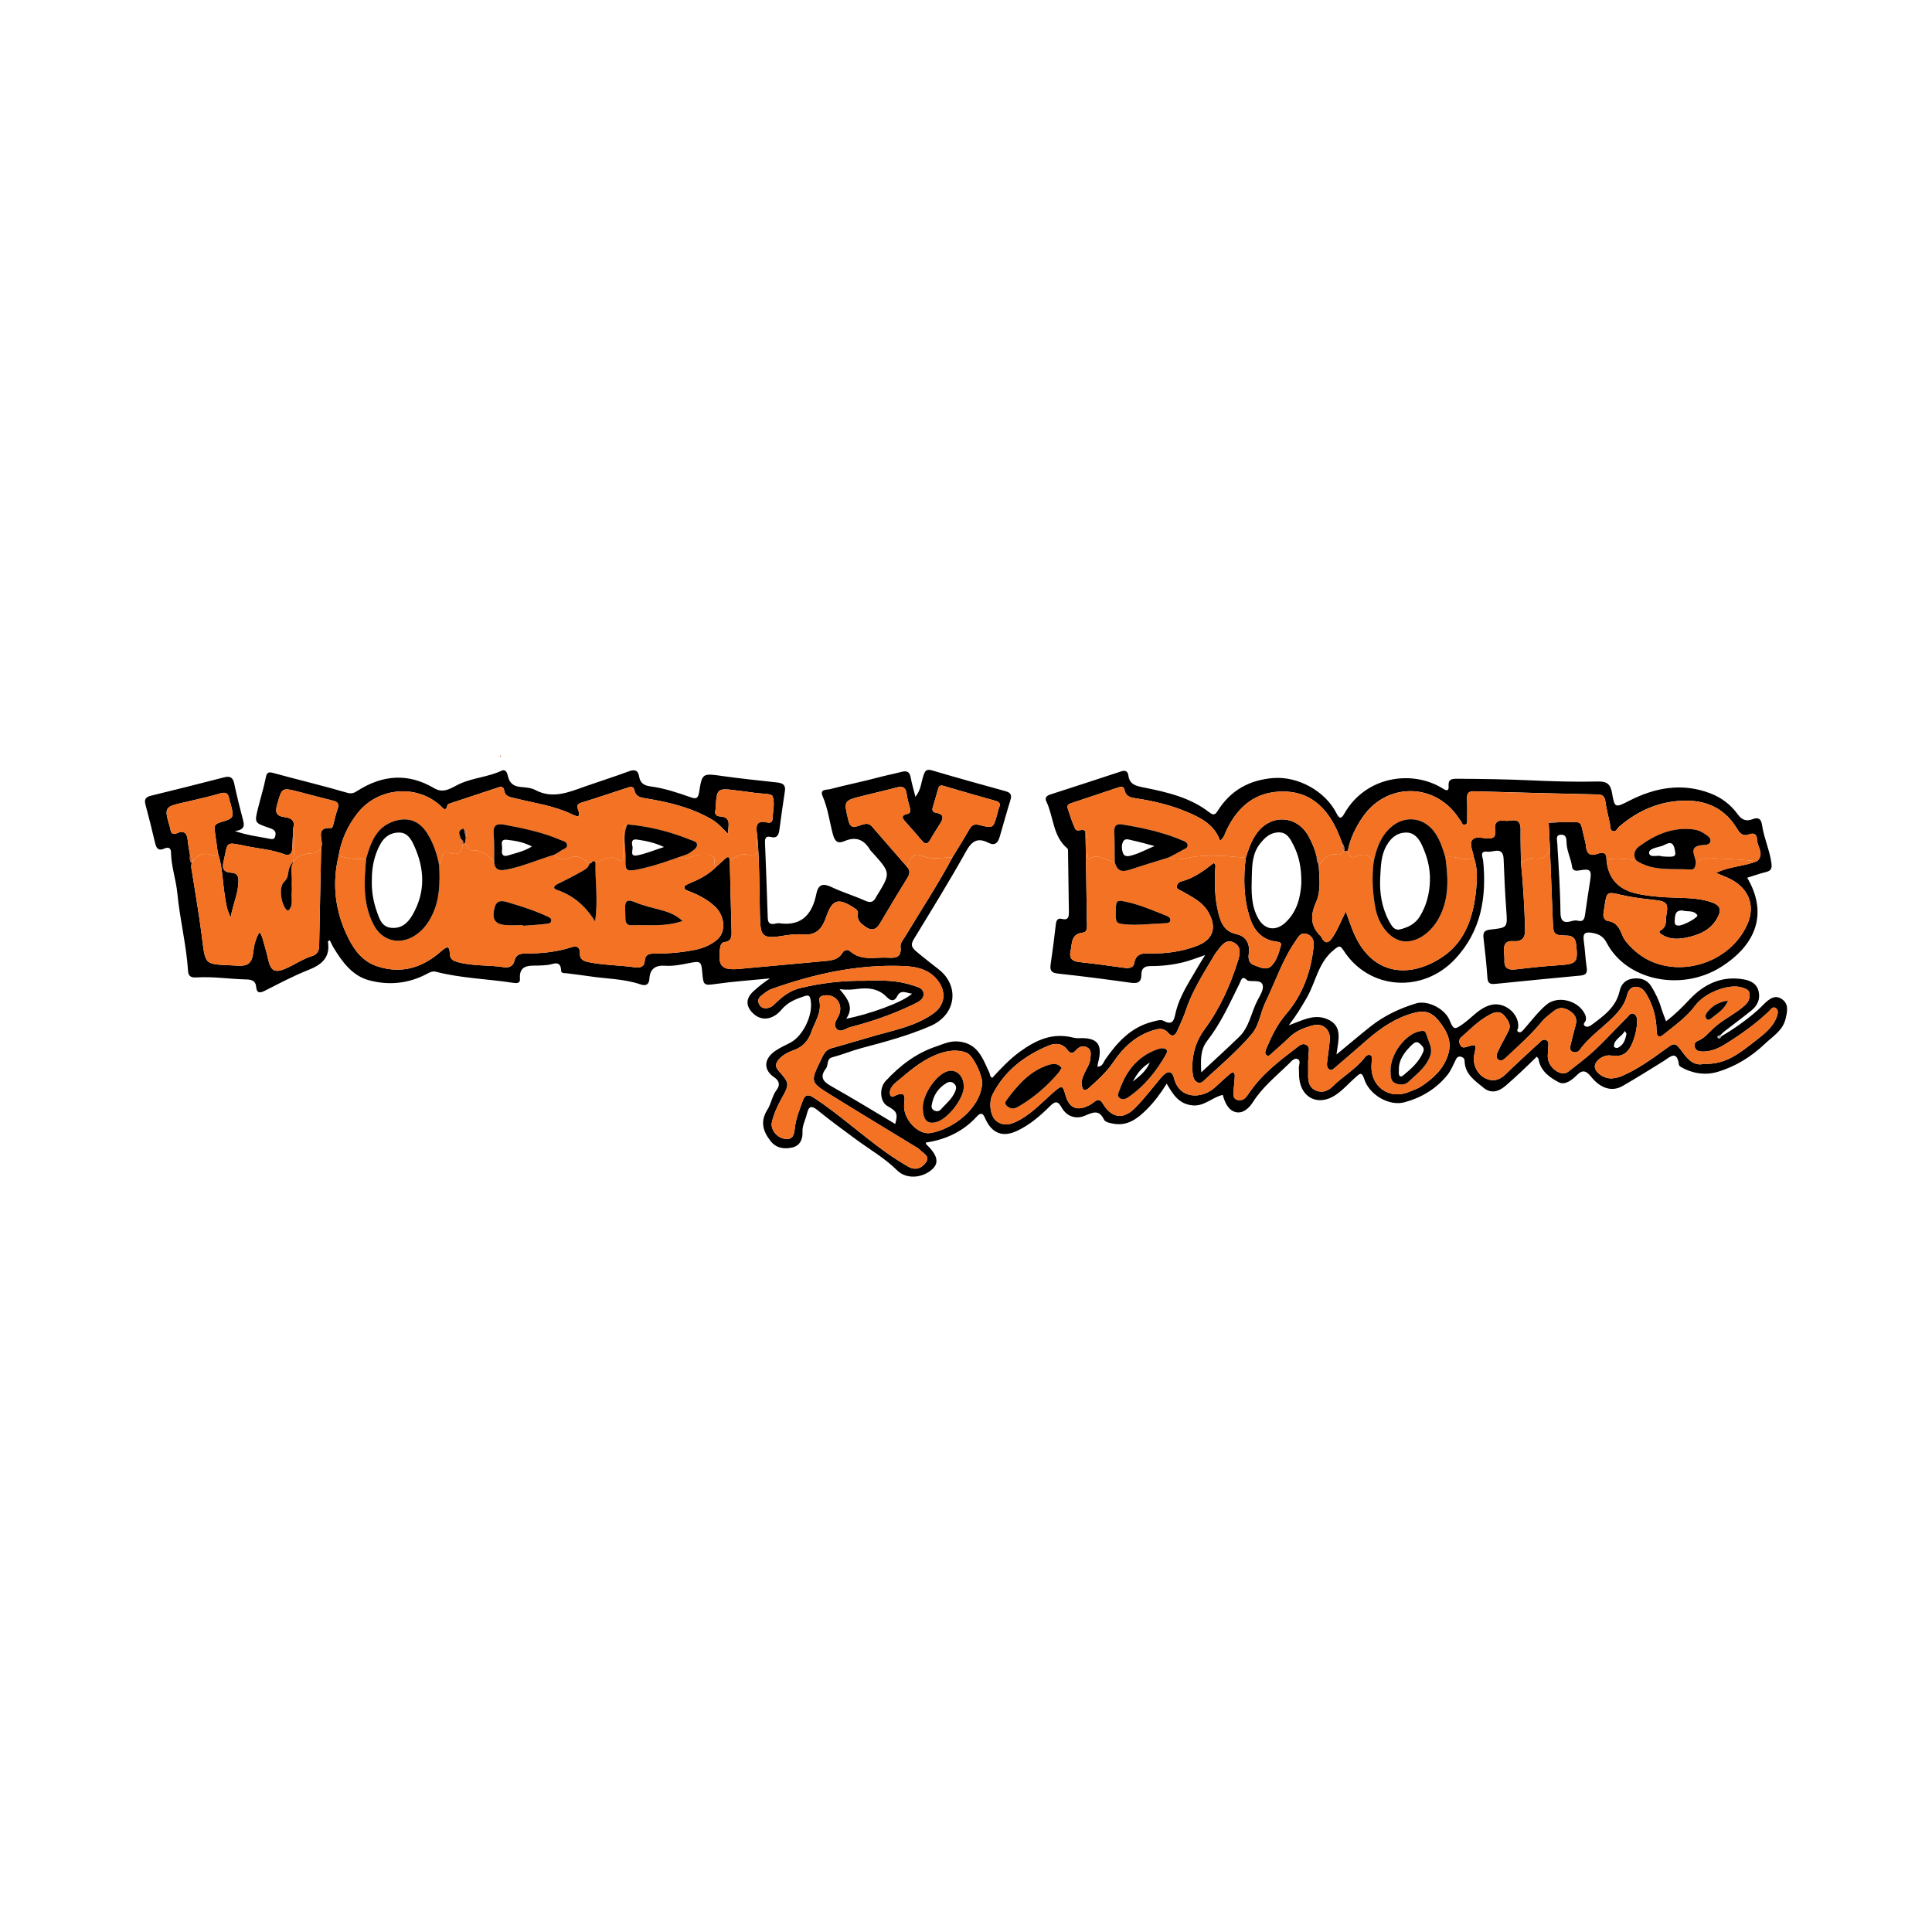 <?xml version="1.0" encoding="utf-8"?>
<!-- Generator: Adobe Illustrator 17.0.0, SVG Export Plug-In . SVG Version: 6.00 Build 0)  -->
<!DOCTYPE svg PUBLIC "-//W3C//DTD SVG 1.1//EN" "http://www.w3.org/Graphics/SVG/1.1/DTD/svg11.dtd">
<svg version="1.1" id="Layer_1" xmlns="http://www.w3.org/2000/svg" xmlns:xlink="http://www.w3.org/1999/xlink" x="0px" y="0px"
	 width="200px" height="200px" viewBox="0 0 200 200" enable-background="new 0 0 200 200" xml:space="preserve">

<g>
	<path d="M178.186,107.28c1.34-0.783,2.599-1.68,3.766-2.702c0.229-0.201,0.432-0.43,0.653-0.64
		c0.531-0.504,1.116-1.018,1.861-0.507c0.738,0.506,0.55,1.291,0.379,2.028c-0.284,1.219-1.34,1.829-2.143,2.596
		c-1.402,1.34-3.08,2.372-4.931,2.914c-1.227,0.36-2.575,0.174-3.757-0.513c-0.084-0.049-0.196-0.134-0.206-0.213
		c-0.212-1.622-0.95-0.799-1.636-0.372c-1.389,0.863-2.779,1.729-4.195,2.547c-1.08,0.624-2.277,0.287-3.279-0.969
		c-0.475-0.595-0.869-0.74-1.42-0.189c-0.538,0.537-1.267,1.117-1.911,0.778c-0.938-0.493-1.904-1.164-2.098-2.402
		c-0.009-0.056-0.07-0.104-0.177-0.255c-1.063,1.038-2.12,2.061-3.235,3.018c-0.769,0.66-1.55,0.804-2.263,0.218
		c-0.881-0.723-1.944-1.401-1.978-2.763c-0.006-0.231-0.096-0.374-0.325-0.446c-0.278-0.087-0.441,0.002-0.57,0.256
		c-0.275,0.542-0.499,1.131-0.872,1.598c-1.152,1.444-2.699,2.369-4.45,2.843c-1.609,0.436-3.664-0.778-4.182-2.421
		c-0.246-0.78-0.468-0.535-0.858-0.194c-0.711,0.621-1.322,1.349-2.122,1.878c-1.738,1.149-3.515,0.334-3.74-1.743
		c-0.036-0.335-0.01-0.677-0.041-1.014c-0.031-0.325,0.231-0.77-0.074-0.949c-0.373-0.22-0.716,0.217-0.938,0.435
		c-1.296,1.276-2.743,2.414-3.734,3.983c-0.408,0.646-1.056,1.231-1.804,1.042c-0.749-0.19-1.115-0.981-1.323-1.778
		c-1.102,0.235-1.912,1.229-3.193,1.079c-1.369-0.161-1.947-1.114-2.615-2.243c-0.622,1.002-1.271,1.875-2.041,2.644
		c-0.98,0.98-2.036,1.8-3.562,1.485c-0.338-0.07-0.76-0.139-0.895-0.423c-0.507-1.06-1.161-0.731-1.962-0.391
		c-0.962,0.409-1.895,0.074-2.412-0.843c-0.411-0.729-0.688-0.664-1.228-0.126c-1.006,1.001-2.082,1.928-3.393,2.543
		c-1.425,0.668-2.515,0.3-3.216-1.116c-0.195-0.395-0.344-1.033-0.954-0.363c-1.42,1.557-3.219,2.382-5.266,2.688
		c0.008,0.089-0.002,0.137,0.017,0.154c1.149,1.088,1.371,1.88,0.713,2.54c-0.917,0.919-2.668,1.217-3.717,0.172
		c-1.276-1.27-2.897-2.191-4.358-3.277c-1.293-0.961-2.6-1.906-3.845-2.925c-0.667-0.546-0.939-0.439-1.127,0.363
		c-0.146,0.622-0.486,1.202-0.455,1.863c0.039,0.813-0.29,1.449-1.067,1.622c-0.821,0.182-1.642,0.09-2.249-0.686
		c-0.801-1.026-1.072-2.041-0.317-3.231c0.404-0.636,0.484-1.434,0.966-2.064c0.34-0.444,0.303-0.916-0.257-1.286
		c-1.059-0.7-1.199-1.86,0.151-2.767c0.473-0.318,1.003-0.55,1.51-0.816c1.329-0.697,2.357-2.863,2.115-4.35
		c-0.076-0.469-0.145-0.643-0.677-0.461c-0.893,0.305-1.687,0.597-2.36,1.402c-0.808,0.966-1.981,1.261-2.908,0.394
		c-0.802-0.75-0.799-1.555,0.008-2.305c0.519-0.482,1.065-0.907,1.711-1.337c-1.896,0.188-3.8,0.318-5.684,0.585
		c-1.065,0.151-1.204,0.138-1.299-0.978c-0.123-1.429-0.125-1.442-1.532-1.164c-0.767,0.152-1.541,0.301-2.316,0.246
		c-1.026-0.072-1.588,0.323-1.646,1.36c-0.035,0.637-0.426,0.741-0.907,0.575c-1.75-0.602-3.596-0.575-5.394-0.858
		c-0.736-0.116-1.477-0.19-2.215-0.291c-0.225-0.031-0.6,0.023-0.612-0.236c-0.054-1.225-0.835-0.678-1.42-0.628
		c-0.337,0.029-0.676,0.061-1.014,0.062c-0.97,0.003-1.946-0.043-1.837,1.401c0.034,0.449-0.358,0.436-0.659,0.39
		c-2.671-0.412-5.393-0.471-8.024-1.148c-0.393-0.101-0.662,0.064-0.948,0.216c-1.922,1.021-3.983,1.214-6.019,0.655
		c-1.734-0.476-2.774-1.93-3.675-3.422c-0.135-0.224-0.236-0.469-0.355-0.711c-0.106,0.068-0.203,0.107-0.199,0.13
		c0.267,1.636-0.619,2.393-2.027,2.946c-1.538,0.604-3.007,1.391-4.485,2.139c-0.513,0.26-0.855,0.285-0.912-0.369
		c-0.061-0.697-0.515-0.78-1.062-0.793c-1.69-0.04-3.371-0.312-5.068-0.209c-0.47,0.028-0.885-0.012-0.924-0.646
		c-0.17-2.707-0.85-5.346-1.106-8.04c-0.137-1.438-0.642-2.813-0.66-4.266c-0.006-0.509-0.335-0.545-0.693-0.386
		c-0.647,0.287-0.83-0.057-0.958-0.601c-0.311-1.317-0.633-2.632-0.988-3.937c-0.149-0.551,0.005-0.797,0.558-0.932
		c2.531-0.616,5.058-1.251,7.58-1.904c0.627-0.162,0.914,0.015,1.049,0.654c0.264,1.251,0.573,2.493,0.9,3.729
		c0.148,0.561,0.232,1.039-0.834,1.179c1.411,0.474,2.551,0.583,3.664,0.809c0.215,0.044,0.414,0.035,0.495-0.211
		c0.077-0.233,0.091-0.493-0.092-0.667c-0.138-0.132-0.346-0.203-0.534-0.267c-1.51-0.515-1.517-0.514-1.134-2.047
		c0.262-1.05,0.587-2.087,0.799-3.147c0.108-0.542,0.258-0.627,0.787-0.482c2.533,0.695,5.092,1.3,7.612,2.038
		c0.483,0.141,0.728,0.037,1.066-0.179c2.61-1.671,5.271-1.893,7.995-0.27c1.002,0.597,1.85-0.122,2.632-0.474
		c1.394-0.629,2.933-0.702,4.31-1.346c0.511-0.239,0.613,0.354,0.691,0.651c0.188,0.709,0.635,0.962,1.31,1.028
		c0.502,0.049,1.055,0.076,1.484,0.305c1.827,0.974,3.492,0.228,5.189-0.369c1.493-0.525,3.005-0.999,4.488-1.549
		c0.619-0.23,0.97-0.145,1.085,0.533c0.112,0.66,0.489,0.929,1.168,1.017c1.413,0.184,2.77,0.635,4.111,1.108
		c0.548,0.193,0.818,0.229,0.931-0.5c0.312-2.006,0.347-1.971,2.465-1.672c1.807,0.254,3.624,0.439,5.438,0.639
		c0.577,0.064,1.098,0.124,0.974,0.928c-0.2,1.303-0.384,2.609-0.555,3.917c-0.074,0.567-0.2,1.002-0.934,0.813
		c-0.467-0.12-0.586,0.151-0.569,0.572c0.104,2.605,0.205,5.21,0.286,7.816c0.015,0.489,0.201,0.684,0.678,0.609
		c0.167-0.026,0.341-0.087,0.502-0.064c2.354,0.337,3.427-0.947,3.851-3.04c0.204-1.008,0.698-1.118,1.586-0.696
		c1.129,0.536,2.339,0.897,3.479,1.41c0.574,0.258,0.882,0.118,1.126-0.393c0.015-0.03,0.032-0.06,0.05-0.088
		c1.471-2.386,1.471-2.386-0.415-4.488c-0.09-0.101-0.201-0.19-0.268-0.305c-0.613-1.043-1.445-1.406-2.609-0.914
		c-0.703,0.297-1.025,0.12-1.248-0.729c-0.341-1.3-0.505-2.653-1.051-3.904c-0.333-0.764,0.449-0.647,0.743-0.725
		c1.66-0.443,3.352-0.77,5.011-1.217c0.799-0.215,1.609-0.369,2.405-0.577c0.626-0.163,0.86,0.028,0.967,0.622
		c0.11,0.612,0.294,1.21,0.481,1.959c0.584-0.722,0.592-1.49,0.818-2.167c0.159-0.48,0.285-0.753,0.897-0.571
		c2.528,0.748,5.068,1.456,7.611,2.154c0.551,0.151,0.67,0.407,0.503,0.941c-0.394,1.257-0.734,2.531-1.108,3.794
		c-0.175,0.59-0.474,0.959-1.166,0.607c-1.07-0.544-1.69-0.232-2.297,0.858c-1.712,3.073-3.566,6.067-5.396,9.073
		c-0.343,0.564-0.328,0.844,0.22,1.31c0.767,0.651,1.559,1.257,2.347,1.878c2.125,1.674,1.86,4.674-0.922,5.87
		c-2.273,0.977-4.653,1.618-7.033,2.248c-1.044,0.276-2.035,0.691-3.074,0.966c-0.63,0.167-0.387,0.802-0.657,1.154
		c-0.763,0.995-0.186,1.43,0.676,1.916c2.19,1.234,4.333,2.553,6.489,3.835c0.292-1.059,0.188-1.304-0.802-1.854
		c-0.756-0.421-0.904-1.827-0.179-2.606c1.456-1.566,3.128-2.863,5.184-3.549c0.747-0.249,1.438-0.611,2.333-0.529
		c2.042,0.186,2.517,1.772,3.206,3.212c0.083,0.173,0.018,0.415,0.306,0.549c0.885-0.958,1.778-1.922,2.872-2.714
		c1.667-1.208,3.371-1.981,5.465-1.457c0.192,0.048,0.398,0.079,0.595,0.069c1.969-0.097,2.539,0.627,2.013,2.564
		c-0.032,0.119-0.038,0.246-0.058,0.387c0.532-0.007,0.598-0.439,0.798-0.727c1.231-1.775,2.639-3.337,4.835-3.911
		c0.387-0.101,0.897-0.282,1.182-0.124c1.019,0.564,1.12-0.129,1.274-0.805c0.419-1.831,1.504-3.336,2.406-4.93
		c0.164-0.29,0.351-0.568,0.657-1.059c-0.881,0.295-1.545,0.566-2.235,0.737c-1.12,0.278-2.271,0.409-3.422,0.403
		c-0.667-0.004-0.95,0.274-0.947,0.876c0.004,0.872-0.446,0.942-1.177,0.839c-2.48-0.35-4.965-0.672-7.456-0.938
		c-0.694-0.074-0.855-0.326-0.76-0.962c0.204-1.372,0.376-2.75,0.535-4.129c0.047-0.405,0.177-0.685,0.62-0.571
		c0.682,0.177,0.739-0.232,0.733-0.716c-0.026-2.064-0.056-4.128-0.089-6.192c-0.002-0.131,0.01-0.321-0.066-0.385
		c-1.527-1.263-1.409-3.258-2.175-4.856c-0.204-0.425,0.053-0.615,0.426-0.736c2.445-0.792,4.89-1.582,7.33-2.39
		c0.44-0.146,0.68,0.021,0.731,0.418c0.122,0.948,0.777,1.087,1.568,1.246c2.424,0.488,4.845,1.035,6.855,2.612
		c0.457,0.359,0.629,0.12,0.855-0.236c1.327-2.086,3.254-3.143,5.701-3.345c2.573-0.212,5.417,1.349,6.582,3.676
		c0.275,0.549,0.48,0.566,0.789,0.018c2.18-3.872,7.015-4.597,10.205-2.608c0.392,0.244,0.637,0.3,0.594-0.274
		c-0.05-0.674,0.314-0.744,0.875-0.741c2.532,0.015,5.06,0.049,7.594,0.165c2.319,0.106,4.655,0.177,6.981,0.121
		c0.925-0.022,1.313,0.263,1.469,1.178c0.268,1.572,0.32,1.562,1.772,0.82c2.693-1.376,5.471-1.888,8.39-0.779
		c1.155,0.439,2.13,1.175,2.844,2.167c0.438,0.608,0.904,0.763,1.542,0.514c0.603-0.236,0.891-0.022,0.977,0.579
		c0.195,1.359,0.797,2.615,0.979,3.984c0.077,0.581-0.076,0.792-0.604,0.92c-0.643,0.156-1.27,0.383-1.906,0.58
		c2.078,3.515,1.107,6.824-2.7,9.23c-4.093,2.587-9.79,1.42-11.836-2.478c-0.37-0.704-0.833-0.935-1.553-1.054
		c-0.827-0.137-0.923,0.191-0.823,0.879c0.131,0.904,0.155,1.823,0.297,2.725c0.094,0.6-0.125,0.777-0.682,0.828
		c-2.899,0.267-5.797,0.559-8.694,0.848c-0.474,0.047-0.853,0.073-0.899-0.598c-0.096-1.384-0.241-2.765-0.407-4.143
		c-0.073-0.609,0.111-0.81,0.738-0.877c1.776-0.188,1.746-0.221,1.618-2.008c-0.126-1.755-0.212-3.514-0.274-5.273
		c-0.048-1.372-1.057-0.7-1.657-0.775c-0.893-0.112-0.498,0.561-0.46,0.961c0.36,3.745-0.187,7.207-2.869,10.11
		c-3.344,3.619-8.925,3.26-11.564-0.818c-0.385-0.595-0.48-0.53-1.044-0.073c-1.599,1.296-1.838,3.284-2.768,4.909
		c-0.533,0.931-1.079,1.842-1.884,2.889c1.424-0.522,2.629-1.218,3.975-0.651c1.641,0.692,1.173,2.112,0.969,3.665
		c1.338-1.103,2.426-2.031,3.547-2.917c1.395-1.102,2.984-1.848,4.676-2.368c1.202-0.369,2.996,0.543,3.483,1.734
		c0.412,1.01,0.526,0.999,1.384,0.392c0.954-0.675,1.694-1.664,2.904-1.972c1.391-0.354,2.924,0.879,2.819,2.304
		c-0.013,0.181-0.235,0.391,0.045,0.506c0.21,0.086,0.361-0.083,0.505-0.245c0.767-0.868,1.471-1.814,2.341-2.565
		c1.176-1.015,3.282-0.478,3.984,0.899c0.11,0.215,0.173,0.436,0.122,0.684c-0.042,0.205-0.386,0.406-0.085,0.611
		c0.204,0.139,0.488,0.022,0.668-0.113c1.249-0.931,2.539-1.839,2.911-3.498c0.168-0.75,0.624-1.208,1.37-1.307
		c0.784-0.104,1.484,0.089,1.93,0.825c0.423,0.697,0.777,1.422,1.012,2.207c0.134,0.447,0.316,0.88,0.5,1.384
		c0.954-0.713,1.704-1.483,2.461-2.285c1.503-1.593,3.373-2.467,5.648-2.037c0.686,0.13,1.286,0.455,1.468,1.195
		c0.197,0.799-0.096,1.484-0.716,1.989c-0.917,0.747-1.872,1.445-2.806,2.171c-0.155,0.12-0.287,0.271-0.43,0.407
		c-0.115,0.073-0.397,0.064-0.26,0.275C177.915,107.566,178.123,107.479,178.186,107.28z M19.836,89.343l0.005,0.044
		c-0.105,0.341,0.004,0.671,0.056,1.003c0.316,2.04,0.674,4.075,0.943,6.121c0.485,3.689,0.131,3.241,3.856,3.459
		c0.948,0.056,1.38-0.312,1.493-1.207c0.096-0.76,0.201-1.524,0.686-2.273c0.118,0.228,0.219,0.365,0.263,0.519
		c0.213,0.747,0.44,1.492,0.607,2.25c0.283,1.288,0.709,1.509,1.921,0.966c0.892-0.399,1.699-0.969,2.648-1.26
		c0.436-0.134,0.714-0.463,0.723-0.99c0.061-3.417,0.14-6.834,0.213-10.252c0.333-0.677-0.782-2.138,1.082-2.007
		c0.056,0.004,0.15-0.275,0.194-0.432c0.146-0.518,0.244-1.052,0.425-1.557c0.186-0.518,0.01-0.727-0.49-0.848
		c-1.177-0.284-2.345-0.607-3.518-0.909c-1.799-0.463-1.75-0.447-2.258,1.343c-0.235,0.829-0.042,1.174,0.781,1.273
		c0.64,0.077,1.108,0.336,0.893,1.118c-0.035,0.708-0.072,1.416-0.105,2.125c-0.024,0.513-0.293,0.805-0.784,0.616
		c-1.275-0.492-2.628-0.582-3.945-0.852c-2.308-0.472-1.894-0.485-2.38,1.577c-0.163,0.694-0.055,1.109,0.753,1.167
		c0.406,0.029,0.766,0.146,0.784,0.722c0.04,1.298-0.541,2.424-0.803,3.903c-0.415-0.822-0.469-1.423-0.572-2.017
		c-0.27-1.561-0.252-3.168-0.766-4.688c-0.105-0.77-0.195-1.543-0.321-2.31c-0.075-0.46,0.098-0.669,0.535-0.802
		c1.497-0.454,1.493-0.468,1.106-1.986c-0.042-0.163-0.115-0.321-0.141-0.486c-0.087-0.555-0.338-0.708-0.909-0.543
		c-1.167,0.337-2.353,0.617-3.539,0.882c-2.306,0.516-2.309,0.506-1.642,2.757c0.01,0.032,0.017,0.066,0.019,0.099
		c0.03,0.412,0.285,0.552,0.625,0.402c0.929-0.408,1.106,0.121,1.177,0.867c0.045,0.469,0.146,0.933,0.222,1.399
		C19.638,88.823,19.619,89.107,19.836,89.343z M139.144,88.109c0.058-0.298-0.004-0.568-0.189-0.809
		c-0.219-0.531-0.409-1.076-0.662-1.59c-1.13-2.291-2.829-3.789-5.523-3.774c-2.789,0.016-4.589,1.523-5.769,3.93
		c-0.183,0.372-0.25,0.827-0.698,1.169c-0.576-1.617-1.876-2.318-3.256-2.912c-1.719-0.741-3.523-1.188-5.367-1.466
		c-0.593-0.089-1.133-0.157-1.27-0.894c-0.066-0.354-0.352-0.346-0.644-0.248c-1.602,0.538-3.206,1.072-4.809,1.607
		c-0.271,0.09-0.545,0.203-0.429,0.558c0.231,0.706,0.453,1.419,0.759,2.094c0.206,0.455,0.789-0.097,1.08,0.284
		c0.05,3.077,0.105,6.154,0.144,9.231c0.006,0.458,0.12,1.195-0.384,1.249c-1.309,0.139-1.119,1.141-1.305,1.926
		c-0.168,0.708,0.161,1.05,0.9,1.128c1.543,0.162,3.082,0.379,4.619,0.591c0.479,0.066,0.985,0.044,1.076-0.479
		c0.18-1.04,0.899-1.022,1.661-1.006c1.639,0.033,3.238-0.19,4.779-0.764c1.725-0.642,2.134-1.89,1.259-3.461
		c-0.64-1.149-1.75-1.626-2.787-2.234c-0.2-0.117-0.503-0.176-0.508-0.437c-0.004-0.277,0.217-0.495,0.488-0.564
		c1.295-0.329,2.336-1.119,3.348-1.908c0.249,0.223,0.152,0.432,0.142,0.624c-0.084,1.525-0.05,3.037,0.322,4.534
		c0.263,1.059,0.624,1.938,1.871,2.213c0.988,0.218,1.419,0.967,1.285,1.994c-0.065,0.5-0.031,1.003,0.503,1.2
		c0.588,0.217,1.312,0.606,1.821,0.11c0.566-0.551,0.796-1.388,1.006-2.163c0.08-0.295-0.264-0.339-0.496-0.369
		c-1.499-0.192-2.304-1.156-2.734-2.5c-0.648-2.023-0.673-4.095-0.414-6.179c0.277-0.868,0.56-1.728,1.098-2.485
		c1.494-2.101,4.23-1.944,5.437,0.322c0.35,0.657,0.639,1.338,0.811,2.065c-0.028,0.274,0.034,0.525,0.189,0.753
		c0.007,0.077,0.013,0.154,0.02,0.23c0.075,1.254,0.231,2.572-0.28,3.714c-0.62,1.384-0.587,2.506,0.519,3.559
		c0.023,0.022,0.027,0.062,0.042,0.091c0.34,0.65,0.685,0.654,1.107,0.051c0.559-0.798,0.89-1.714,1.408-2.731
		c0.235,0.648,0.413,1.145,0.595,1.641c1.895,5.16,6.087,5.325,9.47,3.017c2.349-1.602,3.163-4.205,3.431-6.938
		c0.108-1.102,0.151-2.233-0.229-3.317c-0.097-0.593-0.461-1.341-0.228-1.74c0.322-0.552,1.17-0.216,1.786-0.229
		c0.681-0.014,0.687-0.432,0.632-0.88c-0.095-0.775,0.233-1.049,0.975-0.957c0.231,0.029,0.474,0.008,0.706-0.026
		c0.712-0.103,0.968,0.218,0.96,0.907c-0.014,1.145,0.022,2.29,0.037,3.435c0.233,2.288,0.358,4.58,0.428,6.879
		c0.028,0.926-0.296,1.343-1.211,1.269c-0.773-0.062-1.024,0.347-0.981,1.041c0.019,0.303,0.07,0.609,0.052,0.91
		c-0.048,0.82,0.345,1.065,1.113,0.978c1.474-0.168,2.949-0.335,4.429-0.428c1.946-0.122,2.1-0.275,1.881-2.168
		c-0.07-0.602-0.317-0.895-0.965-0.908c-1.342-0.027-1.396-0.113-1.448-1.462c-0.104-2.668-0.212-5.337-0.318-8.005
		c-0.009-0.147-0.018-0.293-0.027-0.44c-0.004-0.139-0.007-0.277-0.011-0.416c-0.024-0.448-0.048-0.895-0.072-1.343
		c0.503-0.03,1.006-0.059,1.51-0.089c2.108,0.064,1.666-0.379,2.218,1.824c0.057,0.228,0.116,0.46,0.134,0.693
		c0.062,0.81,0.475,1.035,1.213,0.767c0.554-0.201,0.934-0.122,0.907,0.584c0.139,1.862,1.129,3.049,2.95,3.499
		c1.079,0.267,2.181,0.366,3.291,0.429c1.575,0.09,3.176-0.012,4.701,0.532c0.746,0.266,0.998,0.686,0.603,1.473
		c-0.696,1.39-1.962,1.899-3.328,2.176c-0.777,0.157-1.626,0.181-2.372-0.259c-0.176-0.104-0.566-0.32-0.254-0.492
		c0.743-0.41,0.508-1.113,0.621-1.687c0.22-1.122-0.039-1.342-1.205-1.467c-1.197-0.129-2.402-0.272-3.57-0.549
		c-1.313-0.311-1.42-0.3-1.612,1.037c-0.043,0.301-0.09,0.602-0.136,0.902c-0.061,0.397,0.125,0.734,0.475,0.786
		c0.892,0.131,1.2,0.78,1.478,1.48c0.22,0.553,0.638,0.965,1.037,1.361c3.513,3.487,9.892,2.012,11.895-2.484
		c0.911-2.046,0.081-3.888-1.988-4.815c-0.358-0.16-0.724-0.304-1.242-0.52c1.448-0.712,2.949-0.665,4.263-1.234
		c0.773-0.742-0.005-1.476-0.022-2.213c-0.012-0.479-0.262-0.76-0.802-0.55c-0.633,0.246-0.952-0.06-1.275-0.596
		c-1.181-1.961-2.962-2.886-5.243-2.889c-2.662-0.004-4.935,0.979-6.938,2.681c-0.211,0.179-0.334,0.598-0.692,0.466
		c-0.28-0.103-0.214-0.466-0.27-0.721c-0.173-0.793-0.366-1.584-0.489-2.385c-0.077-0.499-0.286-0.674-0.791-0.685
		c-4.263-0.093-8.527-0.2-12.789-0.328c-0.613-0.018-0.753,0.243-0.729,0.78c0.031,0.71,0.019,1.421,0.013,2.132
		c-0.002,0.192,0.048,0.443-0.181,0.533c-0.335,0.132-0.355-0.217-0.486-0.381c-0.169-0.211-0.311-0.443-0.474-0.658
		c-2.53-3.327-7.278-3.205-9.664,0.249c-0.737,1.067-1.294,2.217-1.554,3.498c-0.12,0.028-0.241,0.055-0.361,0.083L139.144,88.109z
		 M93.93,89.774c0.309,0.364,0.253,0.701,0.008,1.098c-0.957,1.546-1.898,3.102-2.814,4.673c-0.409,0.701-0.865,0.867-1.554,0.378
		c-0.463-0.329-0.862-0.656-0.76-1.3c0.051-0.321-0.149-0.479-0.392-0.638c-1.636-1.066-2.26-0.891-2.882,0.91
		c-0.398,1.152-0.964,1.951-2.36,1.837c-0.699-0.057-1.423,0.025-2.12,0.14c-2.308,0.384-2.33-0.051-2.389-2.22
		c-0.074-2.733-0.032-5.472-0.285-8.199c-0.133-0.846-0.195-1.619,1.086-1.302c0.315,0.078,0.508-0.101,0.518-0.447
		c0.023-0.771,0.246-1.616-0.006-2.281c-0.114-0.299-1.169-0.249-1.799-0.343c-0.602-0.09-1.207-0.163-1.811-0.24
		c-2.167-0.276-2.167-0.275-2.296,1.93c-0.002,0.034-0.009,0.067-0.017,0.1c-0.094,0.377,0.067,0.615,0.436,0.638
		c1.278,0.077,0.874,0.892,0.88,1.819c-0.654-0.663-1.099-1.158-1.694-1.504c-2.085-1.209-4.369-1.775-6.714-2.157
		c-0.574-0.094-1.131-0.13-1.293-0.875c-0.107-0.489-0.507-0.318-0.829-0.213c-1.541,0.503-3.076,1.028-4.627,1.501
		c-0.388,0.118-0.528,0.296-0.399,0.642c0.402,1.082-0.158,0.79-0.722,0.523c-1.811-0.856-3.793-1.107-5.707-1.592
		c-0.541-0.137-1.079-0.143-1.199-0.841c-0.046-0.268-0.216-0.427-0.51-0.33c-1.734,0.571-3.467,1.145-5.199,1.722
		c-0.06,0.02-0.142,0.071-0.154,0.121c-0.186,0.791-0.454,0.33-0.746,0.066c-2.481-2.242-6.469-1.884-8.566,0.787
		c-1.018,1.296-1.691,2.762-1.956,4.401c-0.713,2.937-0.363,5.759,0.962,8.46c0.653,1.33,1.526,2.487,3.001,2.981
		c2.522,0.845,4.723,0.159,6.65-1.547c0.58-0.513,0.876-0.626,0.901,0.304c0.015,0.549,0.371,0.697,0.846,0.827
		c1.551,0.425,3.158,0.273,4.725,0.519c0.513,0.081,0.978-0.076,1.106-0.643c0.157-0.698,0.634-0.778,1.22-0.776
		c1.595,0.007,3.17-0.159,4.697-0.649c0.56-0.18,0.871-0.002,0.858,0.589c-0.015,0.648,0.317,0.837,0.909,0.958
		c1.599,0.326,3.231,0.308,4.837,0.541c0.459,0.066,0.941-0.052,0.971-0.629c0.036-0.71,0.451-0.803,1.019-0.799
		c1.389,0.011,2.764-0.108,4.133-0.378c0.888-0.175,1.706-0.509,2.363-1.083c0.941-0.822,0.768-2.482-0.263-3.429
		c-0.781-0.718-1.699-1.196-2.683-1.573c-0.199-0.076-0.525-0.156-0.455-0.453c0.032-0.138,0.288-0.251,0.463-0.325
		c1.032-0.433,2.028-0.921,2.821-1.736c0.312-0.285,0.623-0.57,0.937-0.853c0.319-0.288,0.451-0.16,0.467,0.215
		c0.062,2.435,0.121,4.87,0.188,7.305c0.015,0.541-0.001,1.025-0.71,1.117c-0.359,0.047-0.443,0.337-0.485,0.673
		c-0.232,1.843,0.164,2.27,2.025,2.104c2.999-0.268,5.997-0.545,8.995-0.827c0.649-0.061,1.276-0.184,1.649-0.826
		c0.188-0.324,0.552-0.388,0.791-0.176c1.199,1.061,2.633,0.577,3.981,0.672c0.821,0.058,1.371-0.103,1.248-1.125
		c-0.049-0.406,0.285-0.743,0.493-1.092c1.63-2.722,3.385-5.369,4.877-8.173c0.596-0.982,1.208-1.954,1.78-2.949
		c0.249-0.432,0.546-0.514,1.009-0.398c1.43,0.359,1.434,0.345,1.831-1.057c0.074-0.26,0.127-0.529,0.224-0.78
		c0.147-0.377,0.019-0.553-0.356-0.658c-1.791-0.502-3.581-1.01-5.363-1.543c-0.332-0.099-0.502-0.065-0.597,0.278
		c-0.181,0.651-0.38,1.296-0.567,1.946c-0.077,0.266-0.017,0.479,0.288,0.533c1.131,0.2,0.704,0.781,0.341,1.356
		c-0.307,0.486-0.619,0.969-0.901,1.47c-0.251,0.445-0.495,0.494-0.836,0.09c-0.545-0.646-1.101-1.282-1.667-1.909
		c-0.348-0.385-0.603-0.7,0.171-0.88c0.343-0.08,0.301-0.387,0.227-0.671c-0.12-0.458-0.265-0.915-0.321-1.382
		c-0.08-0.674-0.396-0.848-1.032-0.679c-1.176,0.314-2.365,0.579-3.545,0.879c-1.984,0.504-1.935,0.498-1.459,2.514
		c0.171,0.722,0.454,0.763,1.043,0.588c0.461-0.137,0.967-0.44,1.409,0.068C91.494,86.97,92.712,88.373,93.93,89.774z
		 M135.422,109.893c0,0.6,0.007,1.006-0.002,1.412c-0.015,0.688,0.132,1.31,0.831,1.595c0.675,0.275,1.254,0.016,1.747-0.473
		c1.051-1.043,2.385-1.772,3.294-2.973c0.122-0.161,0.314-0.3,0.522-0.244c0.257,0.07,0.187,0.324,0.189,0.516
		c0.002,0.203-0.025,0.405-0.032,0.608c-0.075,2.192,1.898,3.551,3.914,2.691c0.433-0.185,0.897-0.331,1.282-0.59
		c1.221-0.821,2.285-1.78,2.741-3.268c0.374-1.222,0.015-2.165-0.724-3.176c-0.791-1.083-1.444-1.501-2.853-1.123
		c-1.799,0.483-3.309,1.493-4.704,2.691c-1.123,0.965-2.229,1.95-3.361,2.905c-0.181,0.153-0.413,0.44-0.701,0.217
		c-0.232-0.18-0.212-0.488-0.181-0.758c0.088-0.773,0.222-1.543,0.276-2.318c0.072-1.034-0.74-1.729-1.749-1.457
		c-0.877,0.236-1.735,0.555-2.416,1.22c-0.578,0.564-1.189,1.095-1.795,1.629c-0.166,0.146-0.346,0.419-0.595,0.232
		c-0.22-0.165-0.109-0.455-0.021-0.663c0.535-1.27,1.12-2.506,2.037-3.57c1.731-2.009,2.586-4.398,2.867-7.005
		c0.061-0.567-0.085-1.108-0.713-1.307c-0.648-0.206-0.874,0.316-1.165,0.735c-1.357,1.962-2.089,4.226-3.118,6.347
		c-0.524,1.08-0.611,2.339-1.42,3.293c-1.421,1.675-3.086,3.098-4.697,4.577c-0.258,0.237-0.558,0.621-0.959,0.392
		c-0.323-0.185-0.425-0.584-0.458-0.97c-0.141-1.652,0.268-3.184,1.235-4.498c1.597-2.169,2.676-4.572,3.468-7.119
		c0.204-0.657,0.364-1.406-0.364-1.829c-0.763-0.443-1.251,0.115-1.671,0.686c-0.14,0.19-0.297,0.371-0.416,0.574
		c-1.072,1.824-2.238,3.598-2.92,5.628c-0.246,0.733-0.571,1.44-0.886,2.147c-0.221,0.496-0.504,0.82-1.014,0.236
		c-0.414-0.475-0.902-0.417-1.479-0.24c-1.808,0.556-3.108,1.755-4.122,3.258c-0.712,1.055-1.62,1.882-2.548,2.712
		c-0.54,0.483-0.695,0.131-0.768-0.349c-0.052-0.342,0.086-0.65,0.207-0.974c0.212-0.567,0.629-1.048,0.688-1.674
		c0.041-0.435,0.162-0.92-0.317-1.181c-0.443-0.241-0.85-0.082-1.175,0.289c-0.307,0.35-0.56,0.395-0.877-0.038
		c-0.49-0.67-1.21-0.749-1.917-0.456c-2.497,1.034-4.565,2.589-5.823,5.054c-0.434,0.851-0.244,2.269,0.377,2.756
		c0.782,0.611,1.559,0.356,2.349-0.068c1.42-0.762,2.478-1.956,3.674-2.985c0.759-0.653,0.861-0.634,1.134,0.362
		c0.371,1.353,1.182,1.717,2.435,1.083c0.18-0.091,0.354-0.204,0.509-0.333c0.394-0.329,0.644-0.319,0.945,0.173
		c0.922,1.506,2.119,1.66,3.362,0.383c0.935-0.961,1.763-2.028,2.619-3.063c0.649-0.784,1.161-0.832,1.368,0.009
		c0.55,2.234,2.914,2.197,4.27,0.943c0.494-0.457,0.988-0.914,1.498-1.353c0.381-0.328,0.549-0.147,0.525,0.282
		c-0.032,0.572-0.113,1.143-0.135,1.715c-0.01,0.265,0.032,0.562,0.356,0.662c0.312,0.096,0.615,0.043,0.851-0.183
		c0.169-0.162,0.303-0.363,0.436-0.559c1.292-1.9,3.087-3.273,4.883-4.641c0.286-0.218,0.603-0.523,1.005-0.304
		c0.418,0.228,0.246,0.652,0.238,1.01C135.451,109.478,135.428,109.782,135.422,109.893z M176.418,110.123
		c2.225,0.117,3.734-1.162,5.236-2.325c0.881-0.682,1.838-1.383,2.268-2.512c0.127-0.334,0.21-0.726-0.097-0.932
		c-0.319-0.214-0.532,0.17-0.738,0.366c-1.348,1.284-2.86,2.354-4.429,3.336c-0.765,0.479-1.61,0.858-2.57,0.795
		c-0.3-0.02-0.521-0.131-0.632-0.418c-0.124-0.316,0.036-0.579,0.287-0.675c0.727-0.28,1.178-0.915,1.716-1.392
		c0.988-0.877,2.194-1.419,3.172-2.297c0.381-0.342,0.506-0.696,0.488-1.145c-0.019-0.47-0.404-0.563-0.762-0.689
		c-1.288-0.454-3.86,0.496-4.856,1.847c-0.892,1.21-2.11,2.053-3.251,2.983c-0.512,0.417-0.754,0.287-0.764-0.411
		c-0.019-1.338-0.367-2.601-1.062-3.757c-0.259-0.43-0.607-0.765-1.126-0.743c-0.573,0.024-0.769,0.497-0.895,0.966
		c-0.172,0.638-0.514,1.178-0.934,1.665c-1.213,1.405-2.851,2.382-3.947,3.91c-0.173,0.241-0.476,0.288-0.734,0.183
		c-0.32-0.13-0.267-0.442-0.204-0.705c0.165-0.69,0.342-1.377,0.53-2.061c0.195-0.705-0.101-1.152-0.691-1.511
		c-0.567-0.346-1.087-0.33-1.59,0.076c-0.418,0.338-0.874,0.655-1.21,1.065c-1.077,1.312-2.332,2.44-3.569,3.588
		c-0.274,0.254-0.598,0.617-0.953,0.358c-0.358-0.261-0.098-0.704,0.052-1.024c0.313-0.671,0.699-1.306,1.021-1.973
		c0.303-0.63-0.083-1.103-0.445-1.552c-0.326-0.404-0.807-0.424-1.211-0.245c-1.281,0.568-2.236,1.591-3.269,2.496
		c-0.226,0.198-0.243,0.552-0.047,0.848c0.165,0.249,0.378,0.209,0.625,0.134c1.024-0.309,1.026-0.303,0.787,0.808
		c-0.2,0.93,0.266,2.004,1.144,2.443c0.783,0.391,1.479,0.194,2.114-0.427c1.109-1.084,2.26-2.125,3.398-3.179
		c0.218-0.202,0.445-0.494,0.779-0.354c0.362,0.152,0.216,0.523,0.218,0.811c0.003,0.371-0.079,0.749-0.027,1.111
		c0.152,1.051,1.41,1.874,2.069,1.38c0.474-0.356,0.931-0.735,1.401-1.096c1.746-1.338,3.171-3.007,4.723-4.546
		c0.18-0.179,0.347-0.497,0.654-0.386c0.319,0.115,0.394,0.456,0.386,0.762c-0.019,0.747-0.174,1.465-0.45,2.167
		c-0.403,1.028-0.987,1.617-2.222,1.406c-0.817-0.139-1.702,0.55-1.705,1.116c-0.003,0.643,0.982,1.331,1.828,1.242
		c0.332-0.035,0.674-0.112,0.979-0.243c1.579-0.679,2.971-1.677,4.352-2.676c1.14-0.824,1.122-0.879,1.984,0.295
		C174.816,109.792,175.461,110.378,176.418,110.123z M89.472,101.529c1.712-0.059,3.401-0.073,5.031,0.484
		c0.439,0.15,1.008,0.242,1.097,0.765c0.1,0.591-0.424,0.894-0.875,1.115c-2.152,1.054-4.406,1.846-6.722,2.442
		c-0.45,0.116-0.998,0.628-1.407,0.16c-0.423-0.485,0.107-1.013,0.281-1.49c0.393-1.074-0.338-2.084-1.483-1.969
		c-0.325,0.033-0.658,0.161-0.574,0.55c0.267,1.236-0.47,2.197-0.837,3.258c-0.301,0.869-0.841,1.504-1.739,1.839
		c-0.594,0.221-1.184,0.475-1.624,0.991c-0.343,0.402-0.397,0.738-0.033,1.154c1.17,1.339,1.158,1.384,0.302,2.927
		c-0.426,0.768-0.796,1.57-0.985,2.43c-0.16,0.728,0.487,1.542,1.254,1.694c0.957,0.189,1.049-0.449,1.127-1.133
		c0.112-0.984,0.489-1.896,0.827-2.814c0.225-0.61,0.529-0.697,1.145-0.292c2.599,1.707,4.89,3.815,7.413,5.617
		c0.766,0.547,1.559,1.062,2.377,1.526c0.688,0.391,1.348,0.183,1.79-0.432c0.482-0.67-0.243-0.926-0.571-1.29
		c-0.154-0.171-0.377-0.283-0.579-0.406c-2.902-1.774-5.816-3.529-8.706-5.322c-2.127-1.32-2.1-1.336-1.001-3.613
		c0.256-0.53,0.457-1.031,1.105-1.211c2.013-0.56,4.01-1.184,6.029-1.72c1.603-0.425,3.176-0.91,4.532-1.888
		c1.301-0.938,1.325-2.464,0.227-3.645c-0.979-1.053-2.287-1.215-3.523-1.258c-4.648-0.162-9.121,0.833-13.478,2.385
		c-0.399,0.142-0.749,0.445-1.093,0.711c-0.303,0.235-0.359,0.569-0.169,0.909c0.193,0.347,0.524,0.41,0.879,0.347
		c0.346-0.062,0.586-0.292,0.834-0.534c0.726-0.711,1.504-1.29,2.552-1.539C85.058,101.755,87.257,101.503,89.472,101.529z
		 M134.712,91.493c0.029-1.758-0.267-2.934-0.825-4.031c-0.317-0.623-0.65-1.312-1.522-1.296c-0.85,0.016-1.393,0.503-1.91,1.152
		c-0.816,1.025-0.839,2.207-0.869,3.398c-0.037,1.5-0.109,3.005,0.683,4.389c0.666,1.163,1.807,1.323,2.801,0.394
		C134.392,94.263,134.626,92.651,134.712,91.493z M93.591,114.452c-0.053,1.425,1.438,3.056,2.743,2.837
		c2.225-0.373,5.129-2.458,5.338-5.109c0.063-0.804-0.926-2.942-1.625-3.206c-0.912-0.345-1.854-0.238-2.775,0.08
		c-1.526,0.527-2.759,1.502-3.963,2.532c-0.409,0.35-0.877,0.638-1.113,1.144c-0.18,0.385-0.057,0.961,0.334,0.763
		C93.911,112.795,93.635,113.703,93.591,114.452z M124.353,111.011c1.409-1.315,2.69-2.476,3.93-3.679
		c1.056-1.025,1.235-2.514,1.883-3.758c0.262-0.503,0.669-1.13,0.552-1.582c-0.151-0.582-0.956-0.366-1.488-0.462
		c-0.033-0.006-0.074-0.011-0.095-0.032c-0.573-0.567-0.621-0.083-0.835,0.35c-1.001,2.02-1.925,4.09-3.322,5.886
		C124.251,108.664,124.292,109.713,124.353,111.011z M161.236,87.657c-0.003,0-0.006,0-0.008,0.001
		c0.066,1.113,0.143,2.225,0.195,3.338c0.054,1.148,0.107,2.296,0.115,3.445c0.006,0.751,0.211,1.175,1.064,0.934
		c0.224-0.064,0.486-0.125,0.701-0.069c0.651,0.168,0.726-0.218,0.792-0.701c0.161-1.171,0.349-2.339,0.527-3.508
		c0.155-1.014-0.012-1.183-1.005-1.012c-0.377,0.065-0.814,0.146-0.881-0.376c-0.11-0.859-0.562-1.634-0.567-2.515
		c-0.002-0.381-0.052-0.809-0.568-0.785c-0.59,0.028-0.409,0.494-0.394,0.846C161.212,87.388,161.226,87.522,161.236,87.657z
		 M86.914,102.396c0.875,1.037,1.503,1.888,0.688,3.058c2.127-0.384,5.822-1.656,6.815-2.591c-0.572-0.051-1.151-0.48-1.533,0.255
		c-0.345,0.664-0.745,0.445-1.105,0.077c-0.844-0.864-1.886-0.964-2.987-0.825C88.265,102.436,87.744,102.507,86.914,102.396z
		 M174.147,94.248c-0.604,0.005-0.748,0.238-0.782,1.045c-0.014,0.318,0.019,0.521,0.403,0.521c0.532,0,2.081-0.864,1.936-1.08
		C175.326,94.173,174.624,94.422,174.147,94.248z M168.197,106.724c-0.333,0.64-1.094,0.825-1.126,1.577
		c-0.005,0.122,0.266,0.236,0.424,0.158c0.592-0.292,0.769-0.854,0.877-1.449C168.377,106.986,168.34,106.955,168.197,106.724z"/>
	<path fill="#CC653A" d="M51.757,78.197c0.055,0.019,0.099,0.053,0.13,0.105C51.76,78.368,51.71,78.34,51.757,78.197z"/>
	<path fill="#F37223" d="M74.139,89.738c-0.795,0.817-1.79,1.305-2.823,1.737c-0.176,0.074-0.431,0.186-0.463,0.325
		c-0.07,0.297,0.256,0.377,0.455,0.453c0.984,0.376,1.902,0.855,2.683,1.573c1.03,0.946,1.203,2.606,0.263,3.429
		c-0.657,0.574-1.475,0.908-2.363,1.083c-1.368,0.27-2.744,0.389-4.133,0.378c-0.568-0.004-0.983,0.089-1.019,0.799
		c-0.03,0.578-0.512,0.696-0.971,0.629c-1.606-0.232-3.238-0.215-4.837-0.541c-0.592-0.121-0.924-0.309-0.909-0.958
		c0.013-0.591-0.298-0.768-0.858-0.589c-1.527,0.49-3.101,0.656-4.697,0.649c-0.586-0.003-1.063,0.078-1.22,0.776
		c-0.127,0.567-0.593,0.724-1.106,0.643c-1.567-0.246-3.174-0.094-4.725-0.519c-0.475-0.13-0.831-0.279-0.846-0.827
		c-0.025-0.93-0.321-0.817-0.901-0.304c-1.927,1.706-4.128,2.392-6.65,1.547c-1.475-0.494-2.348-1.651-3.001-2.981
		c-1.325-2.701-1.675-5.522-0.962-8.458c0.928,0.285,1.871,0.427,2.843,0.301c-0.033,0.436-0.069,0.873-0.1,1.309
		c-0.138,1.942-0.029,3.853,0.916,5.608c0.861,1.598,2.605,2.038,4.147,1.103c0.869-0.527,1.448-1.295,1.883-2.196
		c0.793-1.644,0.806-3.393,0.716-5.158c0.358-0.458,0.12-1.612,1.151-1.259c1.022,0.349,1.153-0.216,1.325-0.906
		c0.068-0.047,0.136-0.095,0.204-0.142c0.232,0.279,0.34,0.81,0.73,0.781c1.024-0.076,1.627,0.559,2.281,1.147
		c0.035,0.873,0.498,1.005,1.278,0.854c1.715-0.331,3.299-1.06,4.963-1.542c0.397,0.635,1.083,0.49,1.536,0.322
		c0.928-0.345,1.495,0.063,2.072,0.638c-0.121,0.444-0.526,0.614-0.861,0.807c-0.785,0.453-1.6,0.856-2.413,1.259
		c-0.352,0.174-0.567,0.44-0.1,0.601c1.638,0.567,2.912,1.569,3.969,3.276c0.338-2.228-0.01-4.176,0.046-6.115
		c0.805-0.178,1.537-0.865,2.456-0.227c0.375,0.26,0.417-0.187,0.419-0.433c0.008-0.768-0.031-1.536-0.021-2.304
		c0.005-0.371-0.144-0.845,0.441-0.964c-0.553,1.197-0.133,2.449-0.19,3.674c-0.051,1.11,0.133,1.217,1.237,0.996
		c1.476-0.296,2.898-0.783,4.313-1.288c0.779,0.444,1.427-0.276,2.172-0.241c0.753,0.035,1.712-0.313,1.451,1.071
		C73.915,89.599,74.064,89.676,74.139,89.738z M54.131,95.766c0.001,0.024,0.002,0.047,0.003,0.071
		c0.77-0.059,1.543-0.096,2.308-0.19c0.231-0.028,0.61-0.01,0.628-0.364c0.014-0.26-0.299-0.359-0.495-0.449
		c-1.315-0.606-2.692-1.034-4.078-1.45c-1.046-0.314-1.264,0.183-1.387,1.044c-0.129,0.905,0.356,1.246,1.104,1.325
		C52.847,95.819,53.492,95.766,54.131,95.766z M70.655,95.34c-0.689-0.629-1.393-0.899-2.14-1.104
		c-0.929-0.254-1.881-0.462-2.764-0.83c-0.776-0.324-1.074-0.194-1.033,0.646c0.018,0.37,0.024,0.742,0.029,1.113
		c0.006,0.417,0.225,0.635,0.631,0.618C67.084,95.711,68.818,95.977,70.655,95.34z"/>
	<path fill="#F37223" d="M135.422,109.893c0.006-0.111,0.029-0.415,0.036-0.719c0.009-0.357,0.18-0.782-0.238-1.01
		c-0.402-0.219-0.719,0.086-1.005,0.304c-1.796,1.368-3.591,2.741-4.883,4.641c-0.133,0.195-0.267,0.397-0.436,0.559
		c-0.236,0.226-0.539,0.28-0.851,0.183c-0.324-0.1-0.366-0.397-0.356-0.662c0.022-0.573,0.104-1.143,0.135-1.715
		c0.024-0.429-0.145-0.609-0.525-0.282c-0.51,0.439-1.004,0.897-1.498,1.353c-1.356,1.253-3.72,1.291-4.27-0.943
		c-0.207-0.841-0.719-0.793-1.368-0.009c-0.857,1.035-1.684,2.102-2.619,3.063c-1.242,1.277-2.44,1.123-3.362-0.383
		c-0.301-0.492-0.551-0.503-0.945-0.173c-0.155,0.129-0.329,0.242-0.509,0.333c-1.253,0.633-2.064,0.27-2.435-1.083
		c-0.273-0.997-0.375-1.015-1.134-0.362c-1.196,1.029-2.255,2.223-3.674,2.985c-0.791,0.425-1.568,0.68-2.349,0.068
		c-0.622-0.486-0.812-1.905-0.377-2.756c1.258-2.464,3.326-4.02,5.823-5.054c0.707-0.293,1.427-0.214,1.917,0.456
		c0.317,0.434,0.569,0.389,0.877,0.038c0.325-0.371,0.732-0.531,1.175-0.289c0.48,0.261,0.358,0.746,0.317,1.181
		c-0.059,0.626-0.477,1.108-0.688,1.674c-0.121,0.324-0.259,0.632-0.207,0.974c0.073,0.48,0.228,0.833,0.768,0.349
		c0.928-0.83,1.836-1.658,2.548-2.712c1.015-1.504,2.314-2.703,4.122-3.258c0.577-0.177,1.064-0.235,1.479,0.24
		c0.51,0.584,0.793,0.26,1.014-0.236c0.315-0.707,0.64-1.415,0.886-2.147c0.682-2.03,1.847-3.804,2.92-5.628
		c0.119-0.203,0.276-0.384,0.416-0.574c0.42-0.57,0.908-1.129,1.671-0.686c0.728,0.423,0.568,1.172,0.364,1.829
		c-0.793,2.548-1.871,4.95-3.468,7.119c-0.967,1.314-1.376,2.846-1.235,4.498c0.033,0.386,0.135,0.785,0.458,0.97
		c0.402,0.23,0.701-0.155,0.959-0.392c1.611-1.479,3.276-2.902,4.697-4.577c0.809-0.954,0.896-2.213,1.42-3.293
		c1.029-2.121,1.761-4.385,3.118-6.347c0.29-0.419,0.516-0.941,1.165-0.735c0.628,0.199,0.774,0.74,0.713,1.307
		c-0.281,2.607-1.136,4.997-2.867,7.005c-0.917,1.064-1.501,2.3-2.037,3.57c-0.088,0.208-0.199,0.498,0.021,0.663
		c0.25,0.187,0.43-0.086,0.595-0.232c0.606-0.535,1.217-1.065,1.795-1.629c0.682-0.665,1.539-0.984,2.416-1.22
		c1.01-0.272,1.821,0.423,1.749,1.457c-0.054,0.775-0.188,1.545-0.276,2.318c-0.031,0.271-0.05,0.579,0.181,0.758
		c0.288,0.223,0.519-0.064,0.701-0.217c1.132-0.955,2.238-1.94,3.361-2.905c1.394-1.198,2.905-2.208,4.704-2.691
		c1.408-0.378,2.062,0.04,2.853,1.123c0.739,1.012,1.099,1.955,0.724,3.176c-0.456,1.489-1.519,2.447-2.741,3.268
		c-0.385,0.259-0.849,0.405-1.282,0.59c-2.016,0.859-3.99-0.499-3.914-2.691c0.007-0.203,0.033-0.406,0.032-0.608
		c-0.002-0.192,0.068-0.446-0.189-0.516c-0.208-0.057-0.401,0.083-0.522,0.244c-0.91,1.201-2.243,1.93-3.294,2.973
		c-0.493,0.489-1.072,0.747-1.747,0.473c-0.699-0.285-0.846-0.907-0.831-1.595C135.429,110.899,135.422,110.493,135.422,109.893z
		 M109.892,110.55c-0.392-0.518-0.893-0.449-1.37-0.296c-1.932,0.623-3.175,2.084-4.328,3.639c-0.237,0.32-0.091,0.54,0.229,0.732
		c0.434,0.261,0.808,0.051,1.138-0.147c1.51-0.906,2.83-2.044,3.974-3.383C109.661,110.947,109.751,110.767,109.892,110.55z
		 M143.947,110.844c0.044,0.455-0.07,1.041,0.501,1.291c0.443,0.194,1.007,0.187,1.346-0.135c0.835-0.795,1.795-1.482,2.24-2.644
		c0.327-0.852-0.148-1.465-0.352-2.187c-0.131-0.463-0.269-0.492-0.677-0.417C145.505,107.029,143.938,109.082,143.947,110.844z
		 M120.172,108.526c-0.095,0.028-0.293,0.071-0.48,0.142c-1.976,0.743-3.116,2.246-3.796,4.173
		c-0.102,0.289-0.304,0.582,0.009,0.823c0.269,0.208,0.588,0.128,0.854-0.053c1.7-1.155,2.95-2.713,3.948-4.483
		C120.943,108.709,120.749,108.49,120.172,108.526z M130.916,109.616l0.034-0.046l-0.05-0.009L130.916,109.616z"/>
	<path fill="#F37223" d="M47.938,87.384c-0.172,0.69-0.303,1.256-1.324,0.907c-1.031-0.353-0.793,0.801-1.151,1.261
		c-0.227-1.161-0.597-2.274-1.233-3.282c-0.846-1.34-2.072-1.759-3.566-1.214c-1.781,0.65-2.288,2.23-2.763,3.829
		c-0.972,0.126-1.915-0.016-2.843-0.301c0.265-1.641,0.938-3.107,1.956-4.403c2.097-2.671,6.085-3.03,8.566-0.787
		c0.292,0.264,0.559,0.725,0.746-0.066c0.012-0.051,0.094-0.101,0.154-0.121c1.732-0.577,3.465-1.152,5.199-1.722
		c0.294-0.097,0.464,0.062,0.51,0.33c0.12,0.698,0.658,0.705,1.199,0.841c1.914,0.484,3.897,0.736,5.707,1.592
		c0.564,0.267,1.124,0.559,0.722-0.523c-0.129-0.346,0.012-0.524,0.399-0.642c1.551-0.473,3.085-0.998,4.627-1.501
		c0.322-0.105,0.722-0.275,0.829,0.213c0.162,0.745,0.719,0.781,1.293,0.875c2.345,0.382,4.629,0.948,6.714,2.157
		c0.596,0.346,1.04,0.841,1.694,1.504c-0.006-0.927,0.398-1.742-0.88-1.819c-0.369-0.022-0.53-0.261-0.436-0.638
		c0.008-0.033,0.015-0.066,0.017-0.1c0.129-2.205,0.129-2.206,2.296-1.93c0.604,0.077,1.209,0.15,1.811,0.24
		c0.63,0.094,1.685,0.044,1.799,0.343c0.252,0.665,0.03,1.51,0.006,2.281c-0.01,0.346-0.204,0.525-0.518,0.447
		c-1.281-0.316-1.22,0.456-1.086,1.302c-0.177,0.528-0.026,1.068-0.058,1.601c-0.023,0.372-0.092,0.745-0.579,0.531
		c-0.883-0.388-1.54,0.04-2.202,0.515c-0.017-0.374-0.148-0.503-0.467-0.215c-0.314,0.283-0.625,0.569-0.936,0.853
		c-0.074-0.063-0.223-0.139-0.214-0.186c0.26-1.384-0.698-1.036-1.451-1.071c-0.745-0.035-1.393,0.686-2.172,0.242
		c0.373-0.141,0.794-0.217,1.105-0.444c0.301-0.219,0.769-0.445,0.754-0.846c-0.012-0.337-0.479-0.409-0.786-0.533
		c-2.068-0.835-4.211-1.36-6.433-1.559c-0.585,0.119-0.436,0.593-0.441,0.964c-0.01,0.768,0.029,1.536,0.021,2.304
		c-0.003,0.246-0.045,0.693-0.419,0.433c-0.919-0.637-1.651,0.049-2.456,0.228c-0.203-0.264-0.322-0.078-0.446,0.084
		c-0.106-0.164-0.174-0.104-0.229,0.038l0.032,0.049c-0.577-0.575-1.144-0.983-2.072-0.638c-0.453,0.169-1.139,0.313-1.537-0.321
		c0.226-0.138,0.467-0.26,0.677-0.421c0.228-0.176,0.657-0.22,0.634-0.571c-0.026-0.394-0.463-0.442-0.755-0.567
		c-1.838-0.783-3.782-1.179-5.733-1.549c-0.798-0.151-1.196,0.048-1.112,0.97c0.085,0.935,0.039,1.883,0.05,2.825
		c-0.654-0.588-1.258-1.223-2.281-1.147c-0.39,0.029-0.498-0.501-0.73-0.779c0.028-0.187,0.056-0.377,0.085-0.566
		c0.077-0.336,0.197-0.682-0.211-0.905c-0.75,0.188-0.42,0.669-0.296,1.094c-0.035,0.221-0.03,0.428,0.195,0.558L47.938,87.384z"/>
	<path fill="#F37223" d="M166.304,88.969c0.027-0.706-0.353-0.785-0.907-0.584c-0.738,0.268-1.152,0.043-1.213-0.767
		c-0.018-0.233-0.077-0.465-0.134-0.693c-0.551-2.203-0.109-1.76-2.216-1.824c-0.505-0.004-1.029-0.311-1.511,0.089
		c0.024,0.448,0.048,0.895,0.072,1.342c-0.173,0.143-0.163,0.282,0.011,0.416c0.009,0.147,0.018,0.293,0.027,0.439
		c-0.026,1.182-0.623,1.664-1.787,1.461c-0.476-0.083-0.759,0.387-1.193,0.434c-0.015-1.145-0.051-2.29-0.037-3.435
		c0.008-0.689-0.248-1.01-0.96-0.907c-0.232,0.034-0.475,0.055-0.706,0.026c-0.742-0.093-1.07,0.182-0.975,0.957
		c0.055,0.448,0.049,0.866-0.632,0.88c-0.616,0.013-1.464-0.323-1.786,0.229c-0.233,0.399,0.13,1.147,0.228,1.74
		c-0.981,0.483-1.967-0.303-2.949,0.012c-0.253-0.875-0.533-1.738-1.042-2.508c-1.095-1.658-3.124-1.952-4.617-0.628
		c-1.057,0.937-1.492,2.211-1.771,3.55c-0.409-0.663-1.004-0.89-1.701-0.568c-0.658,0.303-0.835-0.051-0.977-0.557
		c0.26-1.28,0.817-2.43,1.554-3.497c2.386-3.455,7.133-3.576,9.664-0.249c0.164,0.215,0.305,0.448,0.474,0.658
		c0.131,0.164,0.151,0.513,0.486,0.381c0.228-0.09,0.179-0.341,0.181-0.533c0.006-0.711,0.017-1.422-0.013-2.132
		c-0.023-0.537,0.116-0.799,0.729-0.78c4.262,0.128,8.526,0.236,12.789,0.328c0.506,0.011,0.715,0.186,0.791,0.685
		c0.123,0.801,0.315,1.592,0.489,2.385c0.056,0.255-0.011,0.618,0.27,0.721c0.358,0.132,0.481-0.287,0.692-0.466
		c2.004-1.703,4.276-2.685,6.938-2.681c2.281,0.003,4.062,0.928,5.243,2.889c0.323,0.536,0.642,0.842,1.275,0.596
		c0.539-0.21,0.79,0.072,0.802,0.55c0.018,0.737,0.796,1.471,0.024,2.213c-1.259-0.092-2.518-0.236-3.78-0.256
		c-0.872-0.014-1.831-0.328-2.582,0.442c0.002-0.699-0.885-1.725,0.704-1.84c0.301-0.022,0.778-0.012,0.812-0.438
		c0.028-0.348-0.347-0.554-0.621-0.741c-0.337-0.229-0.712-0.387-1.123-0.44c-2.148-0.275-3.972,0.527-5.644,1.755
		c-0.465,0.342-0.648,0.861-0.328,1.438C168.34,88.902,167.326,88.804,166.304,88.969z"/>
	<path fill="#F37223" d="M128.965,88.792c-0.259,2.087-0.234,4.159,0.414,6.182c0.43,1.344,1.235,2.308,2.734,2.5
		c0.232,0.03,0.576,0.074,0.496,0.369c-0.21,0.775-0.441,1.612-1.006,2.163c-0.509,0.495-1.233,0.106-1.821-0.11
		c-0.535-0.197-0.568-0.699-0.503-1.2c0.134-1.027-0.297-1.776-1.285-1.994c-1.248-0.275-1.608-1.154-1.871-2.213
		c-0.372-1.496-0.405-3.009-0.322-4.534c0.011-0.192,0.108-0.401-0.142-0.624c-1.012,0.79-2.052,1.579-3.348,1.908
		c-0.271,0.069-0.492,0.287-0.488,0.564c0.004,0.261,0.307,0.32,0.508,0.437c1.037,0.607,2.147,1.085,2.787,2.234
		c0.875,1.571,0.465,2.819-1.259,3.461c-1.54,0.574-3.139,0.797-4.779,0.764c-0.762-0.015-1.481-0.034-1.661,1.006
		c-0.091,0.523-0.597,0.545-1.076,0.479c-1.538-0.212-3.076-0.428-4.619-0.591c-0.739-0.078-1.068-0.419-0.9-1.128
		c0.186-0.785-0.005-1.787,1.305-1.926c0.504-0.054,0.39-0.79,0.384-1.249c-0.039-3.077-0.094-6.154-0.144-9.232
		c0.405,0.915,0.026,1.914,0.295,2.878c1.017-0.657,1.828,0.169,2.729,0.327c0.283,0.901,0.691,1.063,1.63,0.748
		c1.317-0.442,2.65-0.836,3.976-1.251c0.676,0.356,1.389,0.156,2.047,0.024C125.028,88.389,126.993,88.624,128.965,88.792z
		 M115.505,94.356c-0.018,1.117,0.039,1.228,0.795,1.315c1.419,0.163,2.832-0.05,4.248-0.097c0.217-0.007,0.543,0.006,0.595-0.274
		c0.062-0.332-0.273-0.449-0.504-0.539c-1.289-0.504-2.557-1.069-3.917-1.372C115.567,93.13,115.524,93.163,115.505,94.356z"/>
	<path fill="#F37223" d="M22.543,88.255c0.514,1.52,0.496,3.128,0.766,4.688c0.103,0.595,0.158,1.195,0.572,2.017
		c0.262-1.479,0.842-2.606,0.803-3.903c-0.018-0.576-0.378-0.693-0.784-0.722c-0.808-0.058-0.917-0.474-0.753-1.167
		c0.486-2.062,0.072-2.049,2.38-1.577c1.317,0.27,2.67,0.36,3.945,0.852c0.491,0.189,0.76-0.102,0.784-0.616
		c0.033-0.708,0.07-1.417,0.105-2.125c0.098,1.17,0.152,2.341,0.005,3.511c-0.334,0.317-0.467,0.72-0.525,1.167
		c-0.043,0.33-0.123,0.64-0.407,0.887c-0.509,0.442-0.443,1.878,0.084,2.733c0.095,0.155,0.273,0.334,0.383,0.214
		c0.479-0.524,0.241-1.201,0.301-1.813c0.039-0.399-0.016-0.806,0.007-1.207c0.037-0.654-0.211-1.334,0.171-1.957
		c0.207-0.462,0.582-0.62,1.057-0.783c0.61-0.21,1.456,0.094,1.816-0.732c-0.073,3.417-0.152,6.834-0.213,10.252
		c-0.009,0.527-0.287,0.856-0.723,0.99c-0.949,0.291-1.756,0.861-2.648,1.26c-1.213,0.543-1.638,0.323-1.921-0.966
		c-0.167-0.758-0.394-1.503-0.607-2.25c-0.044-0.154-0.145-0.291-0.263-0.519c-0.485,0.749-0.59,1.513-0.686,2.273
		c-0.113,0.895-0.546,1.263-1.493,1.207c-3.725-0.218-3.371,0.23-3.856-3.459c-0.269-2.046-0.627-4.081-0.943-6.121
		c-0.051-0.332-0.161-0.662-0.056-1.003c0.482-0.853,1.155-1.238,2.124-0.839C22.297,88.684,22.449,88.549,22.543,88.255z"/>
	<path fill="#F37223" d="M176.418,110.123c-0.956,0.255-1.601-0.331-2.179-1.118c-0.862-1.174-0.844-1.119-1.984-0.295
		c-1.381,0.999-2.773,1.997-4.352,2.676c-0.306,0.131-0.647,0.209-0.979,0.243c-0.846,0.088-1.831-0.6-1.828-1.242
		c0.003-0.566,0.888-1.255,1.705-1.116c1.235,0.21,1.819-0.378,2.222-1.406c0.276-0.702,0.431-1.42,0.45-2.167
		c0.008-0.306-0.067-0.647-0.386-0.762c-0.307-0.111-0.474,0.208-0.654,0.386c-1.552,1.539-2.977,3.208-4.723,4.546
		c-0.471,0.361-0.927,0.741-1.401,1.096c-0.659,0.494-1.917-0.329-2.069-1.38c-0.052-0.361,0.029-0.74,0.027-1.111
		c-0.002-0.288,0.144-0.659-0.218-0.811c-0.334-0.14-0.561,0.152-0.779,0.354c-1.138,1.054-2.289,2.095-3.398,3.179
		c-0.635,0.621-1.331,0.818-2.114,0.427c-0.879-0.439-1.345-1.513-1.144-2.443c0.239-1.111,0.238-1.117-0.787-0.808
		c-0.247,0.075-0.46,0.114-0.625-0.134c-0.197-0.296-0.179-0.65,0.047-0.848c1.033-0.904,1.988-1.928,3.269-2.496
		c0.405-0.179,0.886-0.159,1.211,0.245c0.362,0.45,0.749,0.922,0.445,1.552c-0.321,0.667-0.708,1.303-1.021,1.973
		c-0.149,0.32-0.41,0.763-0.052,1.024c0.355,0.259,0.679-0.103,0.953-0.358c1.237-1.148,2.493-2.276,3.569-3.588
		c0.337-0.41,0.792-0.727,1.21-1.065c0.503-0.407,1.023-0.422,1.59-0.076c0.59,0.36,0.885,0.806,0.691,1.511
		c-0.189,0.684-0.365,1.371-0.53,2.061c-0.063,0.263-0.116,0.575,0.204,0.705c0.258,0.105,0.561,0.059,0.734-0.183
		c1.095-1.528,2.734-2.505,3.947-3.91c0.42-0.487,0.762-1.027,0.934-1.665c0.126-0.469,0.322-0.942,0.895-0.966
		c0.519-0.022,0.867,0.313,1.126,0.743c0.695,1.157,1.043,2.419,1.062,3.757c0.01,0.698,0.251,0.828,0.764,0.411
		c1.141-0.929,2.359-1.773,3.251-2.983c0.996-1.351,3.568-2.302,4.856-1.847c0.358,0.126,0.743,0.219,0.762,0.689
		c0.018,0.449-0.106,0.803-0.488,1.145c-0.978,0.878-2.184,1.42-3.172,2.297c-0.538,0.478-0.989,1.112-1.716,1.392
		c-0.251,0.097-0.41,0.359-0.287,0.675c0.112,0.286,0.332,0.398,0.632,0.418c0.96,0.063,1.804-0.315,2.57-0.795
		c1.569-0.982,3.081-2.053,4.429-3.336c0.206-0.196,0.419-0.58,0.738-0.366c0.307,0.206,0.224,0.598,0.097,0.932
		c-0.43,1.13-1.387,1.83-2.268,2.512C180.151,108.961,178.643,110.24,176.418,110.123z M178.88,103.582
		c-1.044,0.161-1.68,0.593-2.181,1.249c-0.152,0.199-0.206,0.456-0.031,0.648c0.176,0.194,0.375,0.029,0.524-0.096
		C177.767,104.898,178.484,104.547,178.88,103.582z"/>
	<path fill="#F37223" d="M75.541,89.101c0.662-0.474,1.319-0.902,2.202-0.515c0.487,0.214,0.556-0.159,0.579-0.531
		c0.033-0.533-0.119-1.073,0.058-1.601c0.253,2.727,0.211,5.465,0.285,8.199c0.059,2.169,0.081,2.603,2.389,2.22
		c0.697-0.116,1.421-0.198,2.12-0.14c1.396,0.114,1.962-0.684,2.36-1.837c0.622-1.802,1.246-1.977,2.882-0.91
		c0.243,0.159,0.443,0.316,0.392,0.638c-0.102,0.644,0.297,0.971,0.76,1.3c0.689,0.489,1.145,0.323,1.554-0.378
		c0.916-1.571,1.857-3.127,2.814-4.673c0.246-0.397,0.302-0.733-0.008-1.097c0.291-1.127,0.721-1.518,1.529-1.176
		c1.052,0.445,2.09,0.147,3.135,0.155c-1.492,2.804-3.247,5.451-4.877,8.173c-0.209,0.349-0.542,0.686-0.493,1.092
		c0.123,1.022-0.427,1.183-1.248,1.125c-1.347-0.095-2.782,0.389-3.981-0.672c-0.239-0.212-0.603-0.148-0.791,0.176
		c-0.373,0.643-1,0.765-1.649,0.826c-2.998,0.282-5.996,0.559-8.995,0.827c-1.861,0.166-2.257-0.261-2.025-2.104
		c0.042-0.336,0.126-0.626,0.485-0.673c0.709-0.092,0.725-0.576,0.71-1.117C75.662,93.971,75.603,91.536,75.541,89.101z"/>
	<path fill="#F37223" d="M89.472,101.529c-2.215-0.025-4.414,0.226-6.596,0.744c-1.048,0.249-1.826,0.829-2.552,1.539
		c-0.248,0.242-0.488,0.473-0.834,0.534c-0.355,0.063-0.686,0.001-0.879-0.347c-0.189-0.341-0.134-0.674,0.169-0.909
		c0.343-0.266,0.694-0.569,1.093-0.711c4.357-1.552,8.83-2.547,13.478-2.385c1.236,0.043,2.544,0.205,3.523,1.258
		c1.098,1.181,1.074,2.708-0.227,3.645c-1.356,0.977-2.929,1.463-4.532,1.888c-2.02,0.535-4.016,1.159-6.029,1.72
		c-0.647,0.18-0.849,0.681-1.105,1.211c-1.099,2.277-1.126,2.293,1.001,3.613c2.89,1.794,5.804,3.549,8.706,5.322
		c0.202,0.123,0.425,0.235,0.579,0.406c0.328,0.365,1.053,0.62,0.571,1.29c-0.443,0.616-1.102,0.823-1.79,0.432
		c-0.818-0.464-1.611-0.98-2.377-1.526c-2.523-1.802-4.814-3.909-7.413-5.617c-0.616-0.405-0.92-0.318-1.145,0.292
		c-0.338,0.918-0.715,1.83-0.827,2.814c-0.078,0.684-0.17,1.322-1.127,1.133c-0.767-0.152-1.414-0.966-1.254-1.694
		c0.189-0.86,0.559-1.662,0.985-2.43c0.856-1.543,0.868-1.588-0.302-2.927c-0.364-0.416-0.31-0.752,0.033-1.154
		c0.44-0.516,1.03-0.769,1.624-0.991c0.898-0.335,1.438-0.969,1.739-1.839c0.367-1.061,1.104-2.021,0.837-3.258
		c-0.084-0.389,0.249-0.517,0.574-0.55c1.145-0.116,1.876,0.895,1.483,1.969c-0.175,0.477-0.704,1.005-0.281,1.49
		c0.409,0.469,0.957-0.044,1.407-0.16c2.317-0.595,4.57-1.388,6.722-2.442c0.451-0.221,0.975-0.524,0.875-1.115
		c-0.089-0.523-0.658-0.615-1.097-0.765C92.873,101.456,91.184,101.47,89.472,101.529z"/>
	<path fill="#F37223" d="M115.393,89.264c-0.901-0.157-1.712-0.983-2.729-0.327c-0.27-0.964,0.11-1.964-0.295-2.878
		c-0.292-0.381-0.874,0.171-1.081-0.284c-0.306-0.674-0.527-1.388-0.759-2.094c-0.116-0.355,0.158-0.468,0.429-0.558
		c1.603-0.535,3.207-1.069,4.809-1.607c0.292-0.098,0.579-0.106,0.644,0.248c0.137,0.737,0.676,0.805,1.27,0.894
		c1.845,0.278,3.649,0.725,5.367,1.466c1.38,0.594,2.68,1.295,3.256,2.912c0.447-0.342,0.515-0.797,0.698-1.169
		c1.18-2.407,2.98-3.915,5.769-3.93c2.694-0.015,4.393,1.482,5.523,3.774c0.253,0.514,0.443,1.059,0.662,1.59
		c-0.056,0.297-0.065,0.584,0.189,0.809c0,0,0.022,0.043,0.022,0.043c-0.202,0.18-0.416,0.368-0.704,0.319
		c-1.011-0.17-1.531,0.429-1.942,1.21c-0.007-0.077-0.013-0.154-0.02-0.23c0.104-0.293,0.053-0.547-0.189-0.753
		c-0.172-0.727-0.461-1.408-0.811-2.065c-1.207-2.266-3.942-2.423-5.437-0.322c-0.538,0.757-0.822,1.617-1.098,2.483
		c-1.972-0.17-3.937-0.405-5.919-0.009c-0.658,0.131-1.371,0.332-2.048-0.024c0.472-0.25,0.955-0.483,1.414-0.758
		c0.215-0.128,0.572-0.193,0.529-0.537c-0.038-0.306-0.364-0.392-0.599-0.49c-1.977-0.828-4.053-1.286-6.161-1.626
		c-0.636-0.103-0.851,0.144-0.826,0.769C115.396,87.166,115.383,88.215,115.393,89.264z"/>
	<path fill="#F37223" d="M166.304,88.969c1.022-0.165,2.036-0.067,3.051,0.092c1.742,1.172,3.736,0.832,5.651,0.952
		c0.473,0.03,0.485-0.363,0.545-0.69c0.751-0.77,1.71-0.456,2.582-0.442c1.261,0.02,2.521,0.164,3.78,0.256
		c-1.315,0.569-2.817,0.522-4.264,1.234c0.518,0.216,0.884,0.36,1.242,0.52c2.069,0.927,2.9,2.769,1.988,4.815
		c-2.003,4.497-8.382,5.971-11.895,2.484c-0.399-0.396-0.817-0.808-1.037-1.361c-0.278-0.7-0.586-1.349-1.478-1.48
		c-0.351-0.051-0.536-0.389-0.475-0.786c0.046-0.301,0.093-0.601,0.136-0.902c0.192-1.338,0.3-1.348,1.612-1.037
		c1.168,0.277,2.373,0.42,3.57,0.549c1.166,0.126,1.424,0.345,1.205,1.467c-0.112,0.574,0.123,1.277-0.621,1.687
		c-0.312,0.172,0.078,0.389,0.254,0.492c0.747,0.44,1.596,0.416,2.372,0.259c1.366-0.277,2.632-0.786,3.328-2.176
		c0.394-0.787,0.143-1.207-0.603-1.473c-1.525-0.544-3.126-0.442-4.701-0.532c-1.11-0.063-2.212-0.162-3.291-0.429
		C167.433,92.017,166.442,90.831,166.304,88.969z"/>
	<path fill="#F37223" d="M136.52,89.681c0.412-0.781,0.931-1.38,1.942-1.21c0.288,0.048,0.502-0.139,0.704-0.319
		c0.12-0.028,0.24-0.055,0.361-0.083c0.142,0.505,0.319,0.86,0.977,0.557c0.697-0.322,1.291-0.094,1.7,0.57
		c-0.213,1.627-0.123,3.239,0.184,4.846c0.331,1.733,1.518,3.184,2.802,3.385c1.337,0.209,2.844-0.748,3.72-2.313
		c1.128-2.016,1.016-4.162,0.724-6.333c0.982-0.315,1.968,0.472,2.949-0.012c0.379,1.085,0.337,2.215,0.229,3.317
		c-0.268,2.732-1.083,5.336-3.431,6.938c-3.383,2.308-7.575,2.143-9.47-3.017c-0.182-0.496-0.36-0.993-0.595-1.641
		c-0.518,1.016-0.849,1.932-1.408,2.731c-0.422,0.603-0.767,0.598-1.107-0.051c-0.016-0.03-0.02-0.07-0.042-0.091
		c-1.105-1.053-1.139-2.176-0.519-3.559C136.751,92.254,136.596,90.935,136.52,89.681z"/>
	<path fill="#F37223" d="M98.594,88.754c-1.045-0.008-2.083,0.29-3.135-0.155c-0.808-0.342-1.238,0.049-1.529,1.176
		c-1.218-1.402-2.436-2.804-3.655-4.205c-0.442-0.508-0.949-0.204-1.409-0.068c-0.589,0.175-0.872,0.134-1.043-0.588
		c-0.477-2.016-0.525-2.01,1.459-2.514c1.18-0.3,2.369-0.565,3.545-0.879c0.636-0.17,0.952,0.004,1.032,0.679
		c0.055,0.467,0.201,0.924,0.321,1.382c0.075,0.284,0.116,0.591-0.227,0.671c-0.774,0.181-0.519,0.495-0.171,0.88
		c0.566,0.627,1.122,1.263,1.667,1.909c0.341,0.404,0.585,0.355,0.836-0.09c0.282-0.5,0.595-0.984,0.901-1.47
		c0.363-0.575,0.79-1.156-0.341-1.356c-0.305-0.054-0.364-0.267-0.288-0.533c0.187-0.649,0.386-1.295,0.567-1.946
		c0.095-0.343,0.265-0.377,0.597-0.278c1.782,0.532,3.572,1.04,5.363,1.543c0.374,0.105,0.503,0.281,0.356,0.658
		c-0.098,0.251-0.151,0.519-0.224,0.78c-0.398,1.402-0.401,1.416-1.831,1.057c-0.463-0.116-0.76-0.034-1.009,0.398
		C99.802,86.799,99.19,87.772,98.594,88.754z"/>
	<path fill="#F37223" d="M157.452,89.28c0.434-0.047,0.717-0.517,1.193-0.434c1.164,0.203,1.761-0.278,1.787-1.461
		c0.106,2.669,0.214,5.338,0.318,8.006c0.052,1.349,0.107,1.434,1.448,1.462c0.648,0.013,0.895,0.306,0.965,0.908
		c0.219,1.893,0.065,2.046-1.881,2.168c-1.479,0.093-2.955,0.26-4.429,0.428c-0.768,0.087-1.162-0.158-1.113-0.978
		c0.018-0.301-0.034-0.606-0.052-0.91c-0.043-0.695,0.207-1.103,0.981-1.041c0.915,0.073,1.239-0.343,1.211-1.269
		C157.811,93.861,157.685,91.568,157.452,89.28z"/>
	<path fill="#F37223" d="M93.591,114.452c0.044-0.749,0.321-1.657-1.062-0.958c-0.39,0.197-0.514-0.378-0.334-0.763
		c0.237-0.506,0.705-0.795,1.113-1.144c1.204-1.03,2.437-2.005,3.963-2.532c0.921-0.318,1.864-0.425,2.775-0.08
		c0.699,0.264,1.688,2.402,1.625,3.206c-0.208,2.65-3.112,4.735-5.338,5.109C95.029,117.508,93.538,115.877,93.591,114.452z
		 M95.53,114.731c0.045,1.222,0.455,1.654,1.364,1.435c1.216-0.293,2.911-2.487,2.874-3.719c-0.036-1.203-0.923-1.897-1.878-1.47
		C96.711,111.505,95.483,113.459,95.53,114.731z"/>
	<path fill="#F37223" d="M22.543,88.255c-0.093,0.294-0.245,0.429-0.578,0.292c-0.969-0.399-1.643-0.014-2.124,0.839
		c0,0-0.005-0.044-0.005-0.044c0.074-0.294,0.058-0.57-0.16-0.807c-0.076-0.466-0.177-0.93-0.222-1.399
		c-0.071-0.746-0.249-1.275-1.177-0.867c-0.34,0.149-0.595,0.01-0.625-0.402c-0.002-0.033-0.009-0.067-0.019-0.099
		c-0.667-2.252-0.664-2.241,1.642-2.757c1.186-0.266,2.372-0.545,3.539-0.882c0.571-0.165,0.822-0.012,0.909,0.543
		c0.026,0.165,0.099,0.322,0.141,0.486c0.388,1.518,0.391,1.532-1.106,1.986c-0.438,0.133-0.611,0.342-0.535,0.802
		C22.348,86.712,22.437,87.485,22.543,88.255z"/>
	<path fill="#F37223" d="M33.25,87.722c-0.36,0.826-1.206,0.522-1.816,0.732c-0.475,0.163-0.85,0.321-1.057,0.783l-0.013-0.022
		c0.147-1.171,0.094-2.342-0.005-3.512c0.214-0.781-0.254-1.041-0.894-1.118c-0.823-0.099-1.016-0.444-0.781-1.273
		c0.508-1.79,0.459-1.806,2.258-1.343c1.173,0.302,2.341,0.625,3.518,0.909c0.499,0.12,0.675,0.33,0.49,0.848
		c-0.181,0.505-0.278,1.039-0.425,1.557c-0.044,0.156-0.139,0.436-0.194,0.432C32.468,85.584,33.583,87.044,33.25,87.722z"/>
	<path fill="#CC653A" d="M160.323,85.189c0.482-0.4,1.006-0.093,1.511-0.089C161.329,85.129,160.826,85.159,160.323,85.189z"/>
	<path fill="#CC653A" d="M19.675,88.536c0.218,0.236,0.235,0.512,0.16,0.807C19.619,89.107,19.638,88.823,19.675,88.536z"/>
	<path fill="#CC653A" d="M139.144,88.109c-0.254-0.225-0.245-0.511-0.189-0.809C139.141,87.541,139.203,87.811,139.144,88.109z"/>
	<path fill="#CC653A" d="M136.311,88.698c0.242,0.206,0.293,0.46,0.189,0.753C136.346,89.223,136.283,88.972,136.311,88.698z"/>
	<path fill="#B4B0A8" d="M178.186,107.28c-0.063,0.199-0.271,0.286-0.358,0.151c-0.137-0.211,0.145-0.201,0.26-0.275
		C178.121,107.198,178.153,107.239,178.186,107.28z"/>
	<path fill="#CC653A" d="M160.406,86.947c-0.174-0.134-0.185-0.273-0.011-0.416C160.398,86.67,160.402,86.808,160.406,86.947z"/>
	<path d="M37.901,88.884c0.474-1.599,0.981-3.179,2.763-3.829c1.494-0.545,2.721-0.125,3.566,1.214
		c0.636,1.008,1.006,2.121,1.233,3.282c0.09,1.763,0.077,3.512-0.717,5.156c-0.435,0.901-1.014,1.67-1.883,2.196
		c-1.542,0.935-3.286,0.495-4.147-1.103c-0.946-1.755-1.054-3.666-0.916-5.608C37.832,89.756,37.867,89.32,37.901,88.884z
		 M38.495,91.09c-0.043,1.127,0.144,2.226,0.517,3.28c0.266,0.749,0.504,1.6,1.522,1.681c1.05,0.084,1.698-0.515,2.181-1.358
		c1.356-2.369,1.249-4.771,0.137-7.185c-0.303-0.657-0.681-1.307-1.51-1.323c-0.879-0.017-1.544,0.426-1.97,1.201
		C38.738,88.539,38.488,89.784,38.495,91.09z"/>
	<path d="M51.154,89.169c-0.011-0.942,0.035-1.889-0.05-2.825c-0.084-0.923,0.314-1.121,1.112-0.97
		c1.951,0.369,3.896,0.766,5.733,1.549c0.292,0.125,0.73,0.173,0.755,0.567c0.023,0.351-0.405,0.395-0.634,0.571
		c-0.209,0.162-0.45,0.283-0.677,0.421c-1.663,0.481-3.247,1.21-4.963,1.541C51.652,90.174,51.189,90.042,51.154,89.169z
		 M55.064,87.629c-0.859-0.46-1.73-0.595-2.578-0.695c-0.819-0.096-0.444,0.626-0.511,1.013c-0.073,0.427,0.038,0.781,0.585,0.616
		C53.384,88.314,54.239,88.137,55.064,87.629z"/>
	<path d="M64.941,85.342c2.222,0.199,4.365,0.724,6.433,1.559c0.307,0.124,0.774,0.196,0.786,0.533
		c0.014,0.402-0.453,0.627-0.754,0.846c-0.311,0.227-0.732,0.302-1.105,0.444c-1.415,0.505-2.836,0.991-4.312,1.288
		c-1.104,0.221-1.288,0.114-1.237-0.996C64.808,87.791,64.388,86.539,64.941,85.342z M68.738,87.682
		c-1.062-0.488-1.918-0.636-2.778-0.769c-0.635-0.098-0.574,0.368-0.484,0.713c0.088,0.336-0.337,1.08,0.481,0.925
		C66.827,88.385,67.66,88.029,68.738,87.682z"/>
	<path d="M61.201,89.355c0.124-0.162,0.243-0.348,0.446-0.084c-0.056,1.939,0.292,3.887-0.047,6.115
		c-1.058-1.707-2.331-2.71-3.969-3.276c-0.467-0.162-0.252-0.427,0.1-0.601c0.813-0.403,1.627-0.806,2.413-1.259
		c0.335-0.193,0.74-0.363,0.861-0.807c0,0-0.032-0.049-0.032-0.049C61.048,89.38,61.124,89.367,61.201,89.355z"/>
	<path d="M54.131,95.766c-0.639,0-1.284,0.053-1.917-0.014c-0.748-0.079-1.234-0.42-1.104-1.325
		c0.123-0.861,0.341-1.358,1.387-1.044c1.386,0.416,2.763,0.844,4.078,1.45c0.197,0.091,0.509,0.189,0.495,0.449
		c-0.018,0.353-0.397,0.335-0.628,0.364c-0.766,0.094-1.538,0.131-2.308,0.19C54.133,95.813,54.132,95.79,54.131,95.766z"/>
	<path d="M70.655,95.34c-1.837,0.638-3.571,0.372-5.277,0.443c-0.406,0.017-0.624-0.201-0.631-0.618
		c-0.006-0.371-0.012-0.742-0.029-1.113c-0.04-0.84,0.257-0.97,1.033-0.646c0.883,0.369,1.836,0.576,2.764,0.83
		C69.262,94.44,69.965,94.711,70.655,95.34z"/>
	<path d="M48.227,86.678c-0.028,0.189-0.057,0.378-0.085,0.566c-0.067,0.046-0.135,0.093-0.204,0.14
		c-0.001,0-0.024,0.041-0.024,0.041c0.115-0.248,0.011-0.421-0.195-0.559c-0.124-0.425-0.454-0.906,0.296-1.094
		C48.087,86.074,48.157,86.376,48.227,86.678z"/>
	<path d="M109.892,110.55c-0.141,0.216-0.231,0.396-0.358,0.545c-1.144,1.339-2.464,2.478-3.974,3.383
		c-0.33,0.198-0.704,0.408-1.138,0.147c-0.319-0.192-0.466-0.412-0.229-0.732c1.154-1.555,2.396-3.016,4.328-3.639
		C108.998,110.101,109.5,110.032,109.892,110.55z"/>
	<path d="M143.947,110.844c-0.009-1.762,1.558-3.815,3.058-4.092c0.408-0.075,0.546-0.046,0.677,0.417
		c0.205,0.722,0.679,1.335,0.352,2.187c-0.446,1.162-1.405,1.849-2.24,2.644c-0.339,0.323-0.903,0.329-1.346,0.135
		C143.877,111.885,143.991,111.299,143.947,110.844z M144.816,110.816c-0.065,0.515,0.092,0.799,0.463,0.493
		c0.821-0.678,1.628-1.391,2.053-2.42c0.173-0.418-0.128-0.621-0.357-0.85c-0.294-0.293-0.573-0.107-0.792,0.102
		C145.385,108.901,144.755,109.752,144.816,110.816z"/>
	<path d="M120.172,108.526c0.578-0.036,0.772,0.183,0.535,0.602c-0.998,1.771-2.248,3.328-3.948,4.483
		c-0.266,0.181-0.585,0.261-0.854,0.053c-0.313-0.242-0.111-0.534-0.009-0.823c0.68-1.927,1.82-3.429,3.796-4.173
		C119.879,108.597,120.077,108.554,120.172,108.526z M117.273,111.963c0.615-0.518,1.316-0.973,1.756-1.974
		C118.11,110.552,117.662,111.227,117.273,111.963z"/>
	<polygon fill="#433D39" points="130.916,109.616 130.901,109.56 130.951,109.569 	"/>
	<path fill="#CC653A" d="M48.227,86.678c-0.07-0.302-0.14-0.603-0.211-0.905C48.424,85.996,48.304,86.342,48.227,86.678z"/>
	<path fill="#CC653A" d="M47.72,86.866c0.206,0.138,0.309,0.31,0.195,0.559C47.69,87.294,47.685,87.087,47.72,86.866z"/>
	<path fill="#CC653A" d="M61.201,89.355c-0.076,0.013-0.153,0.025-0.229,0.038C61.026,89.25,61.095,89.191,61.201,89.355z"/>
	<path d="M149.634,88.781c0.292,2.172,0.404,4.318-0.724,6.333c-0.876,1.565-2.382,2.522-3.72,2.313
		c-1.284-0.201-2.472-1.652-2.802-3.385c-0.307-1.607-0.397-3.219-0.184-4.846c0.28-1.341,0.715-2.615,1.772-3.552
		c1.492-1.324,3.521-1.03,4.617,0.628C149.101,87.042,149.382,87.905,149.634,88.781z M148.026,91.2
		c0.047-1.31-0.281-2.54-0.83-3.72c-0.33-0.709-0.816-1.307-1.647-1.295c-0.887,0.013-1.511,0.489-1.987,1.298
		c-0.618,1.05-0.615,2.193-0.68,3.309c-0.093,1.597,0.15,3.169,0.936,4.609c0.245,0.449,0.523,0.955,1.118,0.806
		c0.817-0.204,1.566-0.551,2.048-1.343C147.673,93.731,147.985,92.51,148.026,91.2z"/>
	<path d="M175.551,89.322c-0.06,0.327-0.072,0.72-0.545,0.69c-1.915-0.12-3.91,0.22-5.651-0.952c-0.322-0.581-0.14-1.1,0.325-1.441
		c1.672-1.228,3.496-2.03,5.644-1.755c0.411,0.052,0.786,0.211,1.123,0.44c0.274,0.187,0.65,0.393,0.621,0.741
		c-0.035,0.426-0.511,0.416-0.812,0.438C174.665,87.597,175.553,88.624,175.551,89.322z M172.032,88.651
		c1.442,0.1,1.509,0.052,1.322-0.78c-0.235-1.048-0.881-0.429-1.327-0.291c-0.493,0.152-1.372,0.279-1.313,0.72
		C170.789,88.866,171.639,88.458,172.032,88.651z"/>
	<path d="M115.393,89.264c-0.01-1.048,0.003-2.098-0.039-3.145c-0.025-0.625,0.19-0.872,0.826-0.769
		c2.108,0.34,4.184,0.798,6.161,1.626c0.235,0.099,0.561,0.184,0.599,0.49c0.043,0.344-0.314,0.408-0.529,0.537
		c-0.459,0.274-0.942,0.508-1.414,0.758c-1.325,0.414-2.658,0.809-3.974,1.251C116.085,90.327,115.676,90.165,115.393,89.264z
		 M119.512,87.58c-0.95-0.246-1.617-0.441-2.296-0.584c-0.309-0.065-0.729-0.254-0.929,0.088c-0.221,0.377-0.178,0.883-0.017,1.269
		c0.18,0.432,0.704,0.249,0.988,0.168C117.94,88.327,118.578,87.983,119.512,87.58z"/>
	<path d="M115.505,94.356c0.019-1.193,0.062-1.226,1.218-0.968c1.36,0.303,2.628,0.869,3.917,1.372
		c0.231,0.09,0.566,0.207,0.504,0.539c-0.052,0.28-0.378,0.267-0.595,0.274c-1.416,0.047-2.829,0.26-4.248,0.097
		C115.544,95.584,115.487,95.473,115.505,94.356z"/>
	<path d="M30.377,89.237c-0.382,0.623-0.134,1.304-0.171,1.957c-0.023,0.401,0.033,0.809-0.007,1.207
		c-0.061,0.612,0.178,1.29-0.301,1.813c-0.11,0.12-0.288-0.059-0.383-0.214c-0.527-0.855-0.592-2.29-0.084-2.733
		c0.284-0.247,0.364-0.557,0.407-0.887c0.059-0.447,0.191-0.849,0.525-1.167C30.364,89.215,30.377,89.237,30.377,89.237z"/>
	<path d="M178.88,103.582c-0.396,0.965-1.113,1.316-1.689,1.801c-0.148,0.125-0.347,0.29-0.524,0.096
		c-0.175-0.193-0.121-0.449,0.031-0.648C177.2,104.175,177.836,103.742,178.88,103.582z"/>
	<path d="M95.53,114.731c-0.047-1.273,1.181-3.226,2.36-3.754c0.955-0.428,1.842,0.266,1.878,1.47
		c0.037,1.232-1.659,3.427-2.874,3.719C95.986,116.385,95.576,115.953,95.53,114.731z M96.447,114.42
		c-0.032,0.152-0.015,0.417,0.287,0.549c0.227,0.099,0.469,0.092,0.646-0.106c0.531-0.594,1.175-1.093,1.494-1.863
		c0.128-0.308,0.171-0.563-0.097-0.816c-0.27-0.254-0.558-0.214-0.828-0.048C97.141,112.633,96.626,113.339,96.447,114.42z"/>
</g>
</svg>
